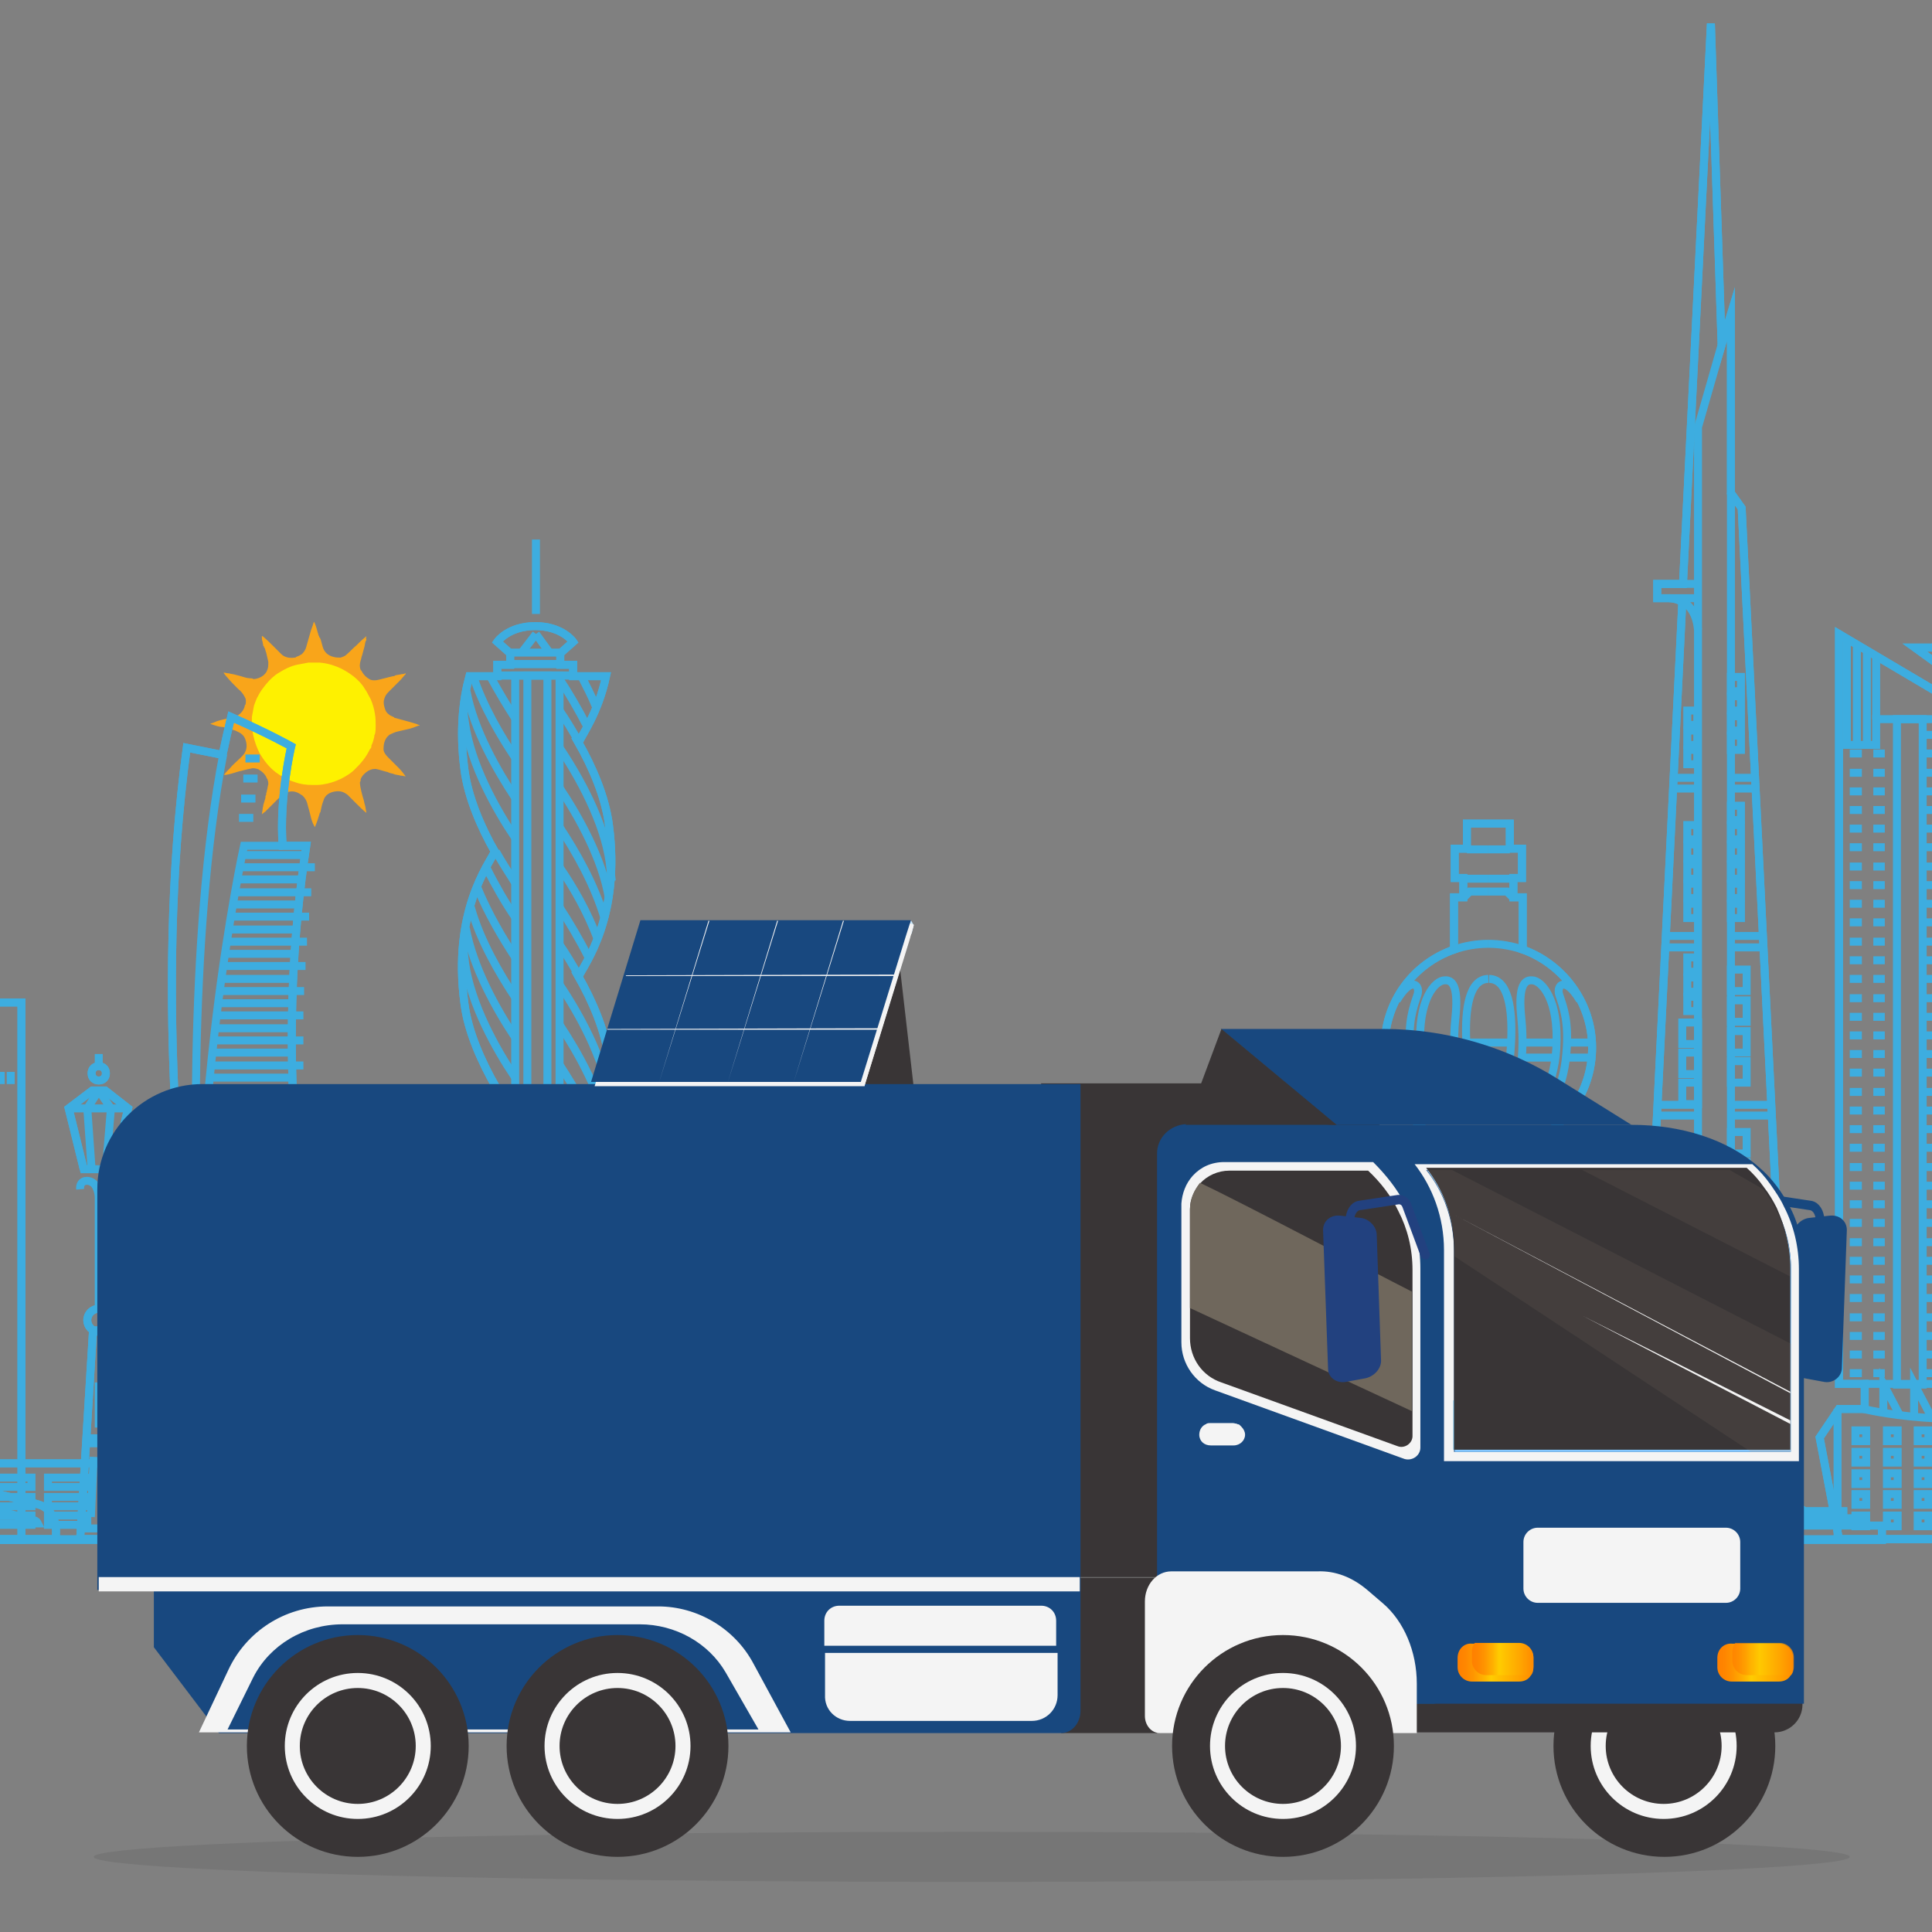 <?xml version="1.0" encoding="utf-8"?>
<!-- Generator: Adobe Illustrator 24.0.1, SVG Export Plug-In . SVG Version: 6.00 Build 0)  -->
<svg version="1.1" id="Layer_1" xmlns="http://www.w3.org/2000/svg" xmlns:xlink="http://www.w3.org/1999/xlink" x="0px" y="0px"
	 viewBox="0 0 270 270" style="enable-background:new 0 0 270 270;" xml:space="preserve">
<rect x="0" y="0" width="270" height="270" fill="#808080" stroke="none"/>
<style type="text/css">
	.st0{fill:#F9A51A;}
	.st1{fill:#FEF100;}
	.st2{fill:none;stroke:#3DADE0;stroke-width:1.113;stroke-miterlimit:10;}
	.st3{fill:#393536;}
	.st4{opacity:0.15;fill:#404041;enable-background:new    ;}
	.st5{fill:#F4F4F4;}
	.st6{fill:#18487F;}
	.st7{fill:#E3F1F4;}
	.st8{fill:url(#SVGID_1_);}
	.st9{fill:url(#SVGID_2_);}
	.st10{fill:url(#SVGID_3_);}
	.st11{opacity:0.73;fill:url(#SVGID_4_);enable-background:new    ;}
	.st12{fill:#85C8FF;}
	.st13{opacity:0.2;fill:#FFFFFF;enable-background:new    ;}
	.st14{fill:#FFFFFF;}
	.st15{fill:#6F675C;}
	.st16{fill:#22417F;}
	.st17{fill:#66B3DD;}
	.st18{opacity:0.2;fill:#6F675C;enable-background:new    ;}
	.st19{fill:#CAE7FC;}
</style>
<g>
	<path class="st0" d="M29.5,101.2c-0.1,0-0.1-0.1,0-0.1c0.4-0.1,0.7-0.3,1.1-0.4c0.7-0.2,1.4-0.3,2-0.5c0.4-0.1,0.7-0.2,1-0.5
		c0.3-0.3,0.5-0.6,0.6-1c0-0.1,0-0.2,0.1-0.2c0.1-0.4,0.1-0.8-0.1-1.1c-0.2-0.4-0.5-0.8-0.9-1.1c-0.6-0.6-1.1-1.1-1.6-1.7
		c-0.2-0.2-0.3-0.4-0.4-0.5c0,0-0.1-0.1,0-0.1c0.2,0,0.4,0.1,0.7,0.1c0.3,0.1,0.6,0.1,0.9,0.2c0.4,0.1,0.8,0.2,1.1,0.3
		c0.3,0.1,0.7,0.2,1.1,0.2c0.1,0,0.2,0,0.3,0.1c0.5,0,1-0.2,1.4-0.5c0,0,0.1-0.1,0.1-0.1c0,0,0.1-0.1,0.1-0.1
		c0.2-0.2,0.3-0.4,0.4-0.7c0.1-0.3,0.1-0.6,0.1-1c-0.1-0.4-0.2-0.9-0.3-1.3c-0.1-0.2-0.1-0.4-0.2-0.6c0-0.1,0-0.1-0.1-0.1
		c0,0,0-0.1,0-0.1c0-0.1,0-0.1-0.1-0.1c0-0.2-0.1-0.4-0.1-0.6c-0.1-0.2-0.1-0.5-0.1-0.7c0,0,0-0.1,0-0.1c0,0,0.1,0,0.1,0
		c0.6,0.5,1.1,1,1.6,1.5c0.3,0.3,0.7,0.7,1,1c0.5,0.5,1.2,0.6,1.9,0.5c0.1,0,0.1,0,0.2-0.1c0.3-0.1,0.5-0.2,0.8-0.4
		c0.3-0.3,0.5-0.6,0.6-1c0.2-0.7,0.4-1.4,0.6-2.1c0.1-0.4,0.3-0.8,0.4-1.2c0,0,0-0.1,0.1-0.2c0.3,0.6,0.4,1.2,0.6,1.8
		c0,0.1,0,0.1,0.1,0.2c0,0.1,0,0.2,0.1,0.2c0.1,0.1,0,0.2,0.1,0.2c0.1,0.4,0.2,0.7,0.3,1.1c0.2,0.7,0.7,1.2,1.5,1.4
		c0.3,0.1,0.7,0.1,1,0.1c0.3-0.1,0.6-0.2,0.8-0.4c0.5-0.4,0.9-0.9,1.4-1.3c0.4-0.4,0.8-0.8,1.3-1.2c0,0,0.1-0.1,0.1-0.1
		c0,0.2-0.1,0.3,0,0.5c0,0.1,0,0.1-0.1,0.2c-0.1,0.3-0.1,0.6-0.2,0.9c-0.1,0.4-0.2,0.7-0.3,1.1c-0.1,0.2-0.1,0.5-0.2,0.7
		c-0.1,0.4-0.2,0.8,0,1.3c0,0,0,0.1,0.1,0.1c0.3,0.6,0.7,1,1.3,1.3c0.3,0.1,0.7,0.1,1.1,0c0.4-0.1,0.8-0.2,1.2-0.3
		c0.3-0.1,0.5-0.1,0.8-0.2c0,0,0.1,0,0.1,0c0.1,0,0.1,0,0.2-0.1c0.3-0.1,0.6-0.1,1-0.2c0.1,0,0.3,0,0.4-0.1c0,0,0.1,0,0.1,0
		c0,0,0,0.1,0,0.1c-0.3,0.3-0.5,0.6-0.8,0.9c-0.5,0.5-1.1,1.1-1.6,1.6c-0.3,0.3-0.5,0.6-0.6,1c-0.1,0.3-0.1,0.6,0,1
		c0.1,0.4,0.2,0.8,0.6,1.1c0.2,0.2,0.5,0.3,0.7,0.4c0,0,0.1,0,0.1,0.1c0.4,0.1,0.7,0.2,1.1,0.3c0.4,0.1,0.7,0.2,1.1,0.3
		c0.3,0.1,0.7,0.2,1,0.3c0.1,0.1,0.2,0.1,0.3,0.1l0,0c0.1,0.1,0,0.1-0.1,0.1c-0.5,0.2-1,0.4-1.5,0.5c-0.4,0.1-0.9,0.2-1.3,0.3
		c-0.5,0.1-0.9,0.3-1.3,0.5c-0.1,0.1-0.2,0.2-0.3,0.3c-0.4,0.5-0.5,1.1-0.5,1.7c0,0.4,0.3,0.8,0.6,1.1c0.3,0.3,0.6,0.6,0.9,0.9
		c0.1,0.1,0.2,0.2,0.3,0.3c0,0,0,0,0,0c0.1,0.1,0.2,0.2,0.3,0.3c0.4,0.4,0.7,0.8,1,1.2c-0.2,0-0.4-0.1-0.7-0.1
		c-0.3-0.1-0.6-0.1-0.9-0.2c-0.2-0.1-0.4-0.1-0.7-0.2c-0.1-0.1-0.1,0-0.2-0.1c-0.5-0.1-1-0.3-1.5-0.4c-0.4-0.1-0.8,0-1.2,0.2
		c-0.5,0.3-0.9,0.7-1.1,1.2c0,0,0,0.1,0,0.1c0,0.1,0,0.2-0.1,0.3c0,0.4,0.1,0.9,0.2,1.3c0.1,0.4,0.2,0.8,0.3,1.1
		c0.1,0.3,0.1,0.5,0.2,0.8c0.1,0.3,0.1,0.6,0.2,1c0,0,0,0.1,0,0.1c-0.5-0.4-0.9-0.8-1.3-1.2c-0.2-0.2-0.4-0.4-0.6-0.6
		c-0.2-0.2-0.5-0.5-0.7-0.7c-0.5-0.4-1-0.6-1.7-0.5c-0.8,0.1-1.5,0.5-1.7,1.3c-0.2,0.5-0.3,1-0.4,1.5c0,0.1,0,0.1-0.1,0.2
		c-0.2,0.7-0.4,1.3-0.7,2c-0.1-0.2-0.2-0.4-0.3-0.6c-0.2-0.5-0.3-1-0.4-1.4c-0.1-0.4-0.2-0.7-0.3-1.1c-0.1-0.5-0.3-0.9-0.7-1.3
		c-0.3-0.2-0.6-0.4-0.9-0.5c-0.6-0.2-1.2-0.1-1.8,0.3c-0.2,0.2-0.4,0.4-0.7,0.6c-0.6,0.6-1.2,1.2-1.8,1.8c-0.1,0.1-0.3,0.2-0.5,0.4
		c0-0.2,0.1-0.5,0.1-0.7c0-0.2,0.1-0.4,0.1-0.6c0.1-0.3,0.2-0.7,0.3-1c0,0,0-0.1,0-0.2c0,0,0-0.1,0.1-0.2l0,0c0-0.1,0-0.1,0-0.2
		c0-0.1,0.1-0.2,0.1-0.4c0.1-0.3,0.1-0.6,0.2-0.9c0-0.2,0-0.4-0.1-0.6c0-0.1,0-0.1-0.1-0.2c-0.2-0.6-0.7-1-1.2-1.3
		c-0.3-0.1-0.7-0.2-1-0.1c-0.6,0.1-1.2,0.3-1.7,0.4c-0.3,0.1-0.7,0.2-1,0.3c-0.4,0.1-0.7,0.2-1.1,0.2c0.2-0.3,0.4-0.5,0.6-0.7
		c0.1-0.1,0.1-0.1,0.2-0.2c0.4-0.5,0.9-0.9,1.3-1.3c0.3-0.3,0.7-0.6,0.9-1.1c0.2-0.4,0.2-0.9,0.1-1.3c-0.1-0.4-0.2-0.7-0.5-1
		c-0.3-0.3-0.6-0.4-1-0.6c-0.6-0.2-1.2-0.3-1.7-0.5C30.6,101.6,30.1,101.4,29.5,101.2z"/>
	<path class="st1" d="M51.7,104.7c-0.3,0.6-0.6,1.1-1,1.6c-0.4,0.5-0.8,0.9-1.2,1.3c-0.4,0.4-0.9,0.7-1.4,1
		c-0.7,0.4-1.5,0.7-2.3,0.9c-0.5,0.1-1,0.2-1.5,0.2c-0.2,0-0.4,0-0.6,0c-0.9,0-1.7-0.1-2.5-0.4c-1-0.3-1.9-0.8-2.7-1.4
		c-0.9-0.7-1.6-1.6-2.2-2.6c-0.4-0.8-0.7-1.6-0.9-2.5c-0.1-0.4-0.1-0.9-0.2-1.3c0-0.4,0-0.9,0-1.3c0.1-0.5,0.2-1.1,0.3-1.6
		c0.2-0.5,0.3-0.9,0.6-1.4c0.3-0.6,0.7-1.1,1.1-1.6c0.5-0.6,1.1-1.2,1.8-1.6c0.8-0.5,1.6-0.9,2.5-1.1c0.5-0.1,1.1-0.2,1.6-0.3
		c0.5,0,1.1,0,1.6,0c1.1,0.1,2.1,0.4,3.1,0.9c0.6,0.3,1.2,0.7,1.7,1.1c0.6,0.5,1.1,1,1.5,1.7c0.3,0.4,0.5,0.9,0.8,1.4
		c0.3,0.7,0.5,1.4,0.6,2.1c0.1,0.5,0.1,1.1,0.1,1.6c0,0.4,0,0.8-0.1,1.2c-0.1,0.1-0.1,0.3-0.1,0.4c-0.1,0.4-0.2,0.8-0.4,1.2
		c0,0,0,0,0,0.1C51.9,104.5,51.8,104.6,51.7,104.7z"/>
</g>
<g>
	<line class="st2" x1="-134.9" y1="215.1" x2="413.4" y2="215.1"/>
	<g>
		<rect x="-24.6" y="140.1" class="st2" width="27.6" height="75.1"/>
		<rect x="-24.6" y="140.1" class="st2" width="27.6" height="75.1"/>
		<line class="st2" x1="0.1" y1="149.8" x2="0.1" y2="151.5"/>
		<line class="st2" x1="1.5" y1="149.8" x2="1.5" y2="151.5"/>
	</g>
	<g>
		<path class="st2" d="M5.8,210.4C4,209.6-39,199.6-55.6,195.7l0,0c2.3-0.9,3.7-1.5,3.7-1.5l7.3-2.4l-2.7-1.2c0,0-1.7,1-3.5,1
			c-1.8,0.1-4.8-0.2-6.2,1.7c-1.5-1.8-4.4-1.6-6.2-1.7c-1.8-0.1-3.5-1-3.5-1l-2.7,1.2l7.3,2.4c0,0,1.4,0.6,3.7,1.5
			c-16.6,3.9-59.6,13.9-61.4,14.7c-2.6,1.2-2,4.7-2,4.7h28.1c0,0-0.4-3.2,1.8-4.4c1.1-0.6,24.3-9.7,34.8-14
			c10.5,4.3,33.7,13.4,34.8,14c2.2,1.1,1.8,4.4,1.8,4.4H7.7C7.8,215.1,8.4,211.6,5.8,210.4z"/>
		<path class="st2" d="M-18.3,212.9c-0.3-1.6-1.1-3.2-2.9-4.1c-0.6-0.3-7.1-3-14.8-6.2c20.1,4.7,39.1,9.3,40.9,9.9
			c0.2,0.1,0.3,0.2,0.4,0.4L-18.3,212.9L-18.3,212.9z"/>
		<path class="st2" d="M5.8,210.4C4,209.6-39,199.6-55.6,195.7l0,0c2.3-0.9,3.7-1.5,3.7-1.5l7.3-2.4l-2.7-1.2c0,0-1.7,1-3.5,1
			c-1.8,0.1-4.8-0.2-6.2,1.7c-1.5-1.8-4.4-1.6-6.2-1.7c-1.8-0.1-3.5-1-3.5-1l-2.7,1.2l7.3,2.4c0,0,1.4,0.6,3.7,1.5
			c-16.6,3.9-59.6,13.9-61.4,14.7c-2.6,1.2-2,4.7-2,4.7h28.1c0,0-0.4-3.2,1.8-4.4c1.1-0.6,24.3-9.7,34.8-14
			c10.5,4.3,33.7,13.4,34.8,14c2.2,1.1,1.8,4.4,1.8,4.4H7.7C7.8,215.1,8.4,211.6,5.8,210.4z"/>
	</g>
	<g>
		<path class="st2" d="M288.2,196.9v-3.5h1.4L276,124.8l0,0V93.1l3.6-2.6h-6h-6l3.6,2.6V97L257,88.6v104.8h3.6v3.5H257l-2.7,4
			l2.7,14.2h58.3l3.6-18.2C318.8,196.9,290.3,196.9,288.2,196.9z"/>
		<rect x="265.1" y="100.5" class="st2" width="3.6" height="93"/>
		<polyline class="st2" points="276,124.8 271.1,100.5 262.2,100.5 262.2,104.1 256.8,104.1 		"/>
		<line class="st2" x1="260.4" y1="193.4" x2="288.2" y2="193.4"/>
		<line class="st2" x1="262.2" y1="100.5" x2="262.2" y2="91.8"/>
		<line class="st2" x1="260.9" y1="104" x2="260.9" y2="91"/>
		<line class="st2" x1="259.5" y1="104" x2="259.5" y2="90.2"/>
		<line class="st2" x1="258.1" y1="104" x2="258.1" y2="89.5"/>
		<path class="st2" d="M260.4,196.9c0,0,12.8,3.2,27.8,0"/>
		<line class="st2" x1="256.8" y1="196.9" x2="256.8" y2="215.1"/>
		<rect x="259.3" y="199.9" class="st2" width="1.5" height="1.5"/>
		<rect x="259.3" y="202.9" class="st2" width="1.5" height="1.5"/>
		<rect x="259.3" y="205.9" class="st2" width="1.5" height="1.5"/>
		<rect x="259.3" y="208.8" class="st2" width="1.5" height="1.5"/>
		<rect x="259.3" y="211.8" class="st2" width="1.5" height="1.5"/>
		<rect x="263.7" y="199.9" class="st2" width="1.5" height="1.5"/>
		<rect x="263.7" y="202.9" class="st2" width="1.5" height="1.5"/>
		<rect x="263.7" y="205.9" class="st2" width="1.5" height="1.5"/>
		<rect x="263.7" y="208.8" class="st2" width="1.5" height="1.5"/>
		<rect x="263.7" y="211.8" class="st2" width="1.5" height="1.5"/>
		<rect x="268" y="199.9" class="st2" width="1.5" height="1.5"/>
		<rect x="268" y="202.9" class="st2" width="1.5" height="1.5"/>
		<rect x="268" y="205.9" class="st2" width="1.5" height="1.5"/>
		<rect x="268" y="208.8" class="st2" width="1.5" height="1.5"/>
		<rect x="268" y="211.8" class="st2" width="1.5" height="1.5"/>
		<polyline class="st2" points="263.2,197.5 263.2,193.4 265.5,197.8 		"/>
		<polyline class="st2" points="267.5,198 267.5,193.4 270,198.2 		"/>
		<line class="st2" x1="258.5" y1="191.9" x2="260.2" y2="191.9"/>
		<line class="st2" x1="261.8" y1="191.9" x2="263.4" y2="191.9"/>
		<line class="st2" x1="258.5" y1="189.3" x2="260.2" y2="189.3"/>
		<line class="st2" x1="261.8" y1="189.3" x2="263.4" y2="189.3"/>
		<line class="st2" x1="258.5" y1="186.7" x2="260.2" y2="186.7"/>
		<line class="st2" x1="261.8" y1="186.7" x2="263.4" y2="186.7"/>
		<line class="st2" x1="258.5" y1="184.1" x2="260.2" y2="184.1"/>
		<line class="st2" x1="261.8" y1="184.1" x2="263.4" y2="184.1"/>
		<line class="st2" x1="258.5" y1="181.4" x2="260.2" y2="181.4"/>
		<line class="st2" x1="261.8" y1="181.4" x2="263.4" y2="181.4"/>
		<line class="st2" x1="258.5" y1="178.8" x2="260.2" y2="178.8"/>
		<line class="st2" x1="261.8" y1="178.8" x2="263.4" y2="178.8"/>
		<line class="st2" x1="258.5" y1="176.2" x2="260.2" y2="176.2"/>
		<line class="st2" x1="261.8" y1="176.2" x2="263.4" y2="176.2"/>
		<line class="st2" x1="258.5" y1="173.6" x2="260.2" y2="173.6"/>
		<line class="st2" x1="261.8" y1="173.6" x2="263.4" y2="173.6"/>
		<line class="st2" x1="258.5" y1="170.9" x2="260.2" y2="170.9"/>
		<line class="st2" x1="261.8" y1="170.9" x2="263.4" y2="170.9"/>
		<line class="st2" x1="258.5" y1="168.3" x2="260.2" y2="168.3"/>
		<line class="st2" x1="261.8" y1="168.3" x2="263.4" y2="168.3"/>
		<line class="st2" x1="258.5" y1="165.7" x2="260.2" y2="165.7"/>
		<line class="st2" x1="261.8" y1="165.7" x2="263.4" y2="165.7"/>
		<line class="st2" x1="258.5" y1="163.1" x2="260.2" y2="163.1"/>
		<line class="st2" x1="261.8" y1="163.1" x2="263.4" y2="163.1"/>
		<line class="st2" x1="258.5" y1="160.4" x2="260.2" y2="160.4"/>
		<line class="st2" x1="261.8" y1="160.4" x2="263.4" y2="160.4"/>
		<line class="st2" x1="258.5" y1="157.8" x2="260.2" y2="157.8"/>
		<line class="st2" x1="261.8" y1="157.8" x2="263.4" y2="157.8"/>
		<line class="st2" x1="258.5" y1="155.2" x2="260.2" y2="155.2"/>
		<line class="st2" x1="261.8" y1="155.2" x2="263.4" y2="155.2"/>
		<line class="st2" x1="258.5" y1="152.6" x2="260.2" y2="152.6"/>
		<line class="st2" x1="261.8" y1="152.6" x2="263.4" y2="152.6"/>
		<line class="st2" x1="258.5" y1="149.9" x2="260.2" y2="149.9"/>
		<line class="st2" x1="261.8" y1="149.9" x2="263.4" y2="149.9"/>
		<line class="st2" x1="258.5" y1="147.3" x2="260.2" y2="147.3"/>
		<line class="st2" x1="261.8" y1="147.3" x2="263.4" y2="147.3"/>
		<line class="st2" x1="258.5" y1="144.7" x2="260.2" y2="144.7"/>
		<line class="st2" x1="261.8" y1="144.7" x2="263.4" y2="144.7"/>
		<line class="st2" x1="258.5" y1="142.1" x2="260.2" y2="142.1"/>
		<line class="st2" x1="261.8" y1="142.1" x2="263.4" y2="142.1"/>
		<line class="st2" x1="258.5" y1="139.5" x2="260.2" y2="139.5"/>
		<line class="st2" x1="261.8" y1="139.5" x2="263.4" y2="139.5"/>
		<line class="st2" x1="258.5" y1="136.8" x2="260.2" y2="136.8"/>
		<line class="st2" x1="261.8" y1="136.8" x2="263.4" y2="136.8"/>
		<line class="st2" x1="258.5" y1="134.2" x2="260.2" y2="134.2"/>
		<line class="st2" x1="261.8" y1="134.2" x2="263.4" y2="134.2"/>
		<line class="st2" x1="258.5" y1="131.6" x2="260.2" y2="131.6"/>
		<line class="st2" x1="261.8" y1="131.6" x2="263.4" y2="131.6"/>
		<line class="st2" x1="258.5" y1="128.9" x2="260.2" y2="128.9"/>
		<line class="st2" x1="261.8" y1="128.9" x2="263.4" y2="128.9"/>
		<line class="st2" x1="258.5" y1="126.3" x2="260.2" y2="126.3"/>
		<line class="st2" x1="261.8" y1="126.3" x2="263.4" y2="126.3"/>
		<line class="st2" x1="258.5" y1="123.7" x2="260.2" y2="123.7"/>
		<line class="st2" x1="261.8" y1="123.7" x2="263.4" y2="123.7"/>
		<line class="st2" x1="258.5" y1="121.1" x2="260.2" y2="121.1"/>
		<line class="st2" x1="261.8" y1="121.1" x2="263.4" y2="121.1"/>
		<line class="st2" x1="258.5" y1="118.4" x2="260.2" y2="118.4"/>
		<line class="st2" x1="261.8" y1="118.4" x2="263.4" y2="118.4"/>
		<line class="st2" x1="258.5" y1="115.8" x2="260.2" y2="115.8"/>
		<line class="st2" x1="261.8" y1="115.8" x2="263.4" y2="115.8"/>
		<line class="st2" x1="258.5" y1="113.2" x2="260.2" y2="113.2"/>
		<line class="st2" x1="261.8" y1="113.2" x2="263.4" y2="113.2"/>
		<line class="st2" x1="258.5" y1="110.6" x2="260.2" y2="110.6"/>
		<line class="st2" x1="261.8" y1="110.6" x2="263.4" y2="110.6"/>
		<line class="st2" x1="258.5" y1="108" x2="260.2" y2="108"/>
		<line class="st2" x1="261.8" y1="108" x2="263.4" y2="108"/>
		<line class="st2" x1="258.5" y1="105.3" x2="260.2" y2="105.3"/>
		<line class="st2" x1="261.8" y1="105.3" x2="263.4" y2="105.3"/>
		<line class="st2" x1="268.7" y1="191.9" x2="289.3" y2="191.9"/>
		<line class="st2" x1="268.7" y1="189.3" x2="288.8" y2="189.3"/>
		<line class="st2" x1="268.7" y1="186.7" x2="288.3" y2="186.7"/>
		<line class="st2" x1="268.7" y1="184.1" x2="287.7" y2="184.1"/>
		<line class="st2" x1="268.7" y1="181.4" x2="287.2" y2="181.4"/>
		<line class="st2" x1="268.7" y1="178.8" x2="286.7" y2="178.8"/>
		<line class="st2" x1="268.7" y1="176.2" x2="286.2" y2="176.2"/>
		<line class="st2" x1="268.7" y1="173.6" x2="285.7" y2="173.6"/>
		<line class="st2" x1="268.7" y1="170.9" x2="285.1" y2="170.9"/>
		<line class="st2" x1="268.7" y1="168.3" x2="284.6" y2="168.3"/>
		<line class="st2" x1="268.7" y1="165.7" x2="284.1" y2="165.7"/>
		<line class="st2" x1="268.7" y1="163.1" x2="283.6" y2="163.1"/>
		<line class="st2" x1="268.7" y1="160.4" x2="283.1" y2="160.4"/>
		<line class="st2" x1="268.7" y1="157.8" x2="282.5" y2="157.8"/>
		<line class="st2" x1="268.7" y1="155.2" x2="282" y2="155.2"/>
		<line class="st2" x1="268.7" y1="152.6" x2="281.5" y2="152.6"/>
		<line class="st2" x1="268.7" y1="149.9" x2="281" y2="149.9"/>
		<line class="st2" x1="268.7" y1="147.3" x2="280.4" y2="147.3"/>
		<line class="st2" x1="268.7" y1="144.7" x2="279.9" y2="144.7"/>
		<line class="st2" x1="268.7" y1="142.1" x2="279.4" y2="142.1"/>
		<line class="st2" x1="268.7" y1="139.5" x2="278.9" y2="139.5"/>
		<line class="st2" x1="268.7" y1="136.8" x2="278.3" y2="136.8"/>
		<line class="st2" x1="268.7" y1="134.2" x2="277.8" y2="134.2"/>
		<line class="st2" x1="268.7" y1="131.6" x2="277.3" y2="131.6"/>
		<line class="st2" x1="268.7" y1="128.9" x2="276.8" y2="128.9"/>
		<line class="st2" x1="268.7" y1="126.3" x2="276.2" y2="126.3"/>
		<line class="st2" x1="268.7" y1="123.7" x2="275.7" y2="123.7"/>
		<line class="st2" x1="268.7" y1="121.1" x2="275.2" y2="121.1"/>
		<line class="st2" x1="268.7" y1="118.4" x2="274.7" y2="118.4"/>
		<line class="st2" x1="268.7" y1="115.8" x2="274.1" y2="115.8"/>
		<line class="st2" x1="268.7" y1="113.2" x2="273.6" y2="113.2"/>
		<line class="st2" x1="268.7" y1="110.6" x2="273.1" y2="110.6"/>
		<line class="st2" x1="268.7" y1="108" x2="272.6" y2="108"/>
		<line class="st2" x1="268.7" y1="105.3" x2="272.1" y2="105.3"/>
		<line class="st2" x1="268.7" y1="102.7" x2="271.5" y2="102.7"/>
		<path class="st2" d="M288.2,196.9v-3.5h1.4L276,124.8l0,0V93.1l3.6-2.6h-6h-6l3.6,2.6V97L257,88.6v104.8h3.6v3.5H257l-2.7,4
			l2.7,14.2h58.3l3.6-18.2C318.8,196.9,290.3,196.9,288.2,196.9z"/>
	</g>
	<g>
		<path class="st2" d="M217.7,203.7c-4.4-4.2-4.5-5.2-4.5-10.7c0-4.7,0-26.5,0-33.1l0,0c5.5-2.1,9.3-7.3,9.3-13.5
			c0-6.3-4.1-11.7-9.7-13.7l0,0v-7.3h-1.3v-2.7h1.2v-4.1H211v-3.5h-3h-3v3.5h-1.7v4.1h1.2v2.7h-1.3v7.3l0,0c-5.7,2-9.7,7.3-9.7,13.7
			c0,6.2,3.9,11.5,9.3,13.5l0,0c0,6.6,0,28.5,0,33.1c0,5.5-0.1,6.4-4.5,10.7c-4.4,4.2-13.3,11.4-13.3,11.4h23h23
			C231,215.1,222.1,208,217.7,203.7z"/>
		<path class="st2" d="M208,131.9c-1.7,0-3.3,0.3-4.8,0.8"/>
		<line class="st2" x1="196.9" y1="145.7" x2="193.5" y2="145.7"/>
		<line class="st2" x1="203.2" y1="145.7" x2="198.5" y2="145.7"/>
		<line class="st2" x1="208" y1="145.7" x2="204.9" y2="145.7"/>
		<line class="st2" x1="197.1" y1="147.8" x2="193.6" y2="147.8"/>
		<line class="st2" x1="203.3" y1="147.8" x2="198.6" y2="147.8"/>
		<line class="st2" x1="208" y1="147.8" x2="205" y2="147.8"/>
		<line class="st2" x1="208" y1="155.4" x2="196.7" y2="155.4"/>
		<path class="st2" d="M206.4,155.4c-0.7-1.9-3.8-18.5,1.6-18.6"/>
		<path class="st2" d="M205,155.4c-0.7-1.6-2.3-6.7-1.6-13.2c0.4-3.9-0.2-5.3-1.5-5.2c-1.3,0-3.8,2.6-3.4,9.5
			c0.3,5.6,3.1,8.9,3.1,8.9"/>
		<path class="st2" d="M199.9,155.4c0,0-2.4-2.8-2.8-8.2c-0.4-4.4,0.4-6.4,1-8.2c0.4-1.3-0.8-2.7-2.9,0.8"/>
		<polyline class="st2" points="204.5,125.5 205.4,124.6 208,124.6 		"/>
		<line class="st2" x1="205" y1="118.7" x2="208" y2="118.7"/>
		<line class="st2" x1="208" y1="122.8" x2="204.5" y2="122.8"/>
		<path class="st2" d="M208,158h-5.1c0,0,0,0.7,0,1.9"/>
		<path class="st2" d="M208,131.9c1.7,0,3.3,0.3,4.8,0.8"/>
		<line class="st2" x1="219.1" y1="145.7" x2="222.5" y2="145.7"/>
		<line class="st2" x1="212.8" y1="145.7" x2="217.5" y2="145.7"/>
		<line class="st2" x1="208" y1="145.7" x2="211.1" y2="145.7"/>
		<line class="st2" x1="218.9" y1="147.8" x2="222.4" y2="147.8"/>
		<line class="st2" x1="212.7" y1="147.8" x2="217.4" y2="147.8"/>
		<line class="st2" x1="208" y1="147.8" x2="211" y2="147.8"/>
		<line class="st2" x1="208" y1="155.4" x2="219.4" y2="155.4"/>
		<path class="st2" d="M209.7,155.4c0.7-1.9,3.8-18.5-1.6-18.6"/>
		<path class="st2" d="M211,155.4c0.7-1.6,2.3-6.7,1.6-13.2c-0.4-3.9,0.2-5.3,1.5-5.2c1.3,0,3.8,2.6,3.4,9.5
			c-0.3,5.6-3.1,8.9-3.1,8.9"/>
		<path class="st2" d="M216.1,155.4c0,0,2.4-2.8,2.8-8.2c0.4-4.4-0.4-6.4-1-8.2c-0.4-1.3,0.8-2.7,2.9,0.8"/>
		<polyline class="st2" points="211.5,125.5 210.6,124.6 208,124.6 		"/>
		<line class="st2" x1="211" y1="118.7" x2="208" y2="118.7"/>
		<line class="st2" x1="208" y1="122.8" x2="211.5" y2="122.8"/>
		<path class="st2" d="M217.7,203.7c-4.4-4.2-4.5-5.2-4.5-10.7c0-4.7,0-26.5,0-33.1l0,0c5.5-2.1,9.3-7.3,9.3-13.5
			c0-6.3-4.1-11.7-9.7-13.7l0,0v-7.3h-1.3v-2.7h1.2v-4.1H211v-3.5h-3h-3v3.5h-1.7v4.1h1.2v2.7h-1.3v7.3l0,0c-5.7,2-9.7,7.3-9.7,13.7
			c0,6.2,3.9,11.5,9.3,13.5l0,0c0,6.6,0,28.5,0,33.1c0,5.5-0.1,6.4-4.5,10.7c-4.4,4.2-13.3,11.4-13.3,11.4h23h23
			C231,215.1,222.1,208,217.7,203.7z"/>
		<path class="st2" d="M208,158h5.1c0,0,0,0.7,0,1.9"/>
	</g>
	<g>
		<polygon class="st2" points="14.7,185.9 13,185.9 11.2,215.1 13.8,215.1 16.5,215.1 		"/>
		<path class="st2" d="M14.8,150c0,0.6-0.4,1-1,1s-1-0.4-1-1s0.4-1,1-1C14.4,149,14.8,149.4,14.8,150z"/>
		<circle class="st2" cx="13.8" cy="184.5" r="1.6"/>
		<g>
			<polyline class="st2" points="15.9,163.4 17.9,154.9 14.7,152.4 13.8,152.4 12.9,152.4 9.6,154.9 11.7,163.4 			"/>
		</g>
		<path class="st2" d="M11.2,166.2c-0.1-1.2,0.9-1.3,1.4-1.1c1.2,0.4,1.2,2.3,1.2,2.3v15.4"/>
		<polyline class="st2" points="13.8,152.4 12.9,152.4 9.6,154.9 11.7,163.4 13.8,163.4 		"/>
		<polyline class="st2" points="13.8,152.4 14.7,152.4 17.9,154.9 15.9,163.4 13.8,163.4 		"/>
		<path class="st2" d="M16.5,166.2c0.1-1.2-0.9-1.3-1.4-1.1c-1.2,0.4-1.2,2.3-1.2,2.3v15.4"/>
		<path class="st2" d="M14.8,150c0,0.6-0.4,1-1,1s-1-0.4-1-1s0.4-1,1-1C14.4,149,14.8,149.4,14.8,150z"/>
		<line class="st2" x1="13.8" y1="149" x2="13.8" y2="147.3"/>
		<circle class="st2" cx="13.8" cy="184.5" r="1.6"/>
		<polyline class="st2" points="13,185.9 11.2,215.1 13.8,215.1 		"/>
		<polyline class="st2" points="14.7,185.9 16.5,215.1 13.8,215.1 		"/>
		<line class="st2" x1="9.6" y1="154.9" x2="17.9" y2="154.9"/>
		<polyline class="st2" points="12.8,163.4 12.2,154.9 13.8,152.4 		"/>
		<polyline class="st2" points="14.8,163.4 15.5,154.9 13.8,152.4 		"/>
		<line class="st2" x1="15.6" y1="201" x2="12" y2="201"/>
		<line class="st2" x1="12" y1="201.7" x2="15.6" y2="201.7"/>
		<line class="st2" x1="13.8" y1="199.5" x2="13.8" y2="193.2"/>
		<line class="st2" x1="11.2" y1="213.6" x2="16.4" y2="213.6"/>
		<line class="st2" x1="13.1" y1="203.6" x2="12.7" y2="212"/>
		<line class="st2" x1="14.5" y1="203.6" x2="14.9" y2="212"/>
	</g>
	<g>
		<path class="st2" d="M90.7,210.8v-1.7H89v-1.3c-0.3-8.1-4.1-12.6-4.1-12.6l0,0c1.1-3.4,1-8.2,0.2-14.5c-0.5-3.9-2.3-8.1-4.3-11.6
			h0.1c0.8-1.7,5.9-8.3,4.2-21.1c-0.5-3.9-2.3-8.1-4.3-11.6h0.1c0.8-1.7,5.9-8.3,4.2-21.1c-0.5-3.9-2.3-8.1-4.3-11.6h0.1
			c0.5-1.1,2.7-4.1,3.8-9.2h-0.1h-4.5l0,0v-1.6h-1.8l0,0v-1.6l1.8-1.6c0,0-1.5-2.2-5.3-2.2s-5.3,2.2-5.3,2.2l1.8,1.6v1.6l0,0h-1.8
			v1.6l0,0h-3.9l0,0c-0.9,3.3-1.4,7.6-0.7,13c0.5,3.9,2.3,8.1,4.3,11.6h-0.1c-0.8,1.7-5.9,8.3-4.2,21.1c0.5,4,2.4,8.2,4.4,11.7
			l-0.2,0.1c-0.8,1.7-5.9,8.3-4.2,21.1c0.5,4,2.4,8.2,4.4,11.8l-0.2,0.1c-0.6,1.2-3,4.4-4.1,10.2l0,0c0,0-3.8,4.5-4.1,12.6v1.3h-1.7
			v1.7l-1.8,2.2v2.2H75h17.4V213L90.7,210.8z"/>
		<path class="st2" d="M72,156.1c-0.8-1.2-1.7-2.7-2.6-4.2"/>
		<g>
			<path class="st2" d="M72,150.6c-2.7-4-6.2-10.3-7-16c-0.1-0.8-0.2-1.5-0.2-2.2"/>
			<path class="st2" d="M72,145c-2.6-3.9-5.9-9.8-6.9-15.3"/>
			<path class="st2" d="M72,139.4c-2.1-3.2-4.9-7.9-6.2-12.6"/>
			<path class="st2" d="M72,133.8c-1.7-2.6-3.8-6.1-5.3-9.8"/>
			<path class="st2" d="M72,128.2c-1.3-1.9-2.7-4.3-4-6.9"/>
		</g>
		<g>
			<path class="st2" d="M72,183.6c-2.7-4-6.2-10.3-7-16c-0.1-0.8-0.2-1.5-0.2-2.2"/>
			<path class="st2" d="M72,178c-2.6-3.9-5.9-9.8-6.9-15.3"/>
			<path class="st2" d="M72,172.4c-2.2-3.2-4.9-7.9-6.2-12.6"/>
			<path class="st2" d="M72,166.8c-1.7-2.6-3.8-6.1-5.3-9.8"/>
			<path class="st2" d="M72,161.2c-1.3-1.9-2.7-4.3-4-7"/>
		</g>
		<g>
			<path class="st2" d="M67,195.2c-0.4-1-0.8-1.9-1.1-2.9"/>
			<path class="st2" d="M69.8,195.2c-1-1.8-2-3.7-2.8-5.7"/>
			<path class="st2" d="M72,193.2c-1.2-1.8-2.6-4-3.8-6.5"/>
		</g>
		<g>
			<path class="st2" d="M72,117.1c-2.7-4-6.2-10.3-7-16c-0.1-0.6-0.2-1.2-0.2-1.8"/>
			<path class="st2" d="M72,111.5c-2.5-3.8-5.8-9.5-6.8-14.9"/>
			<path class="st2" d="M72,105.9c-2-3-4.5-7.2-5.9-11.5"/>
			<path class="st2" d="M72,100.4c-1.1-1.7-2.3-3.7-3.5-5.9"/>
		</g>
		<path class="st2" d="M80.9,169.1c-0.9-1.6-1.8-3.1-2.7-4.4"/>
		<path class="st2" d="M72,123.4c-0.8-1.3-1.8-2.8-2.7-4.4"/>
		<path class="st2" d="M80.9,136.4c-0.9-1.6-1.8-3.1-2.7-4.4"/>
		<path class="st2" d="M80.9,103.7c-0.9-1.6-1.8-3.1-2.7-4.4"/>
		<path class="st2" d="M72,189.1c-0.8-1.2-1.7-2.6-2.6-4.2"/>
		<line class="st2" x1="69.6" y1="94.4" x2="80.2" y2="94.4"/>
		<rect x="72" y="94.4" class="st2" width="6.2" height="100.8"/>
		<line class="st2" x1="61.1" y1="207.8" x2="75.1" y2="207.8"/>
		<line class="st2" x1="75.1" y1="209.1" x2="61.1" y2="209.1"/>
		<line class="st2" x1="57.6" y1="213" x2="75.1" y2="213"/>
		<line class="st2" x1="85" y1="195.2" x2="65.2" y2="195.2"/>
		<line class="st2" x1="89.1" y1="207.8" x2="75.1" y2="207.8"/>
		<line class="st2" x1="75.1" y1="209.1" x2="89.1" y2="209.1"/>
		<line class="st2" x1="92.5" y1="213" x2="75.1" y2="213"/>
		<line class="st2" x1="65.4" y1="197" x2="67.2" y2="197"/>
		<line class="st2" x1="69.7" y1="197" x2="71.6" y2="197"/>
		<line class="st2" x1="74.1" y1="197" x2="76" y2="197"/>
		<line class="st2" x1="78.5" y1="197" x2="80.4" y2="197"/>
		<line class="st2" x1="82.9" y1="197" x2="84.8" y2="197"/>
		<line class="st2" x1="65.4" y1="198.8" x2="67.2" y2="198.8"/>
		<line class="st2" x1="69.7" y1="198.8" x2="71.6" y2="198.8"/>
		<line class="st2" x1="74.1" y1="198.8" x2="76" y2="198.8"/>
		<line class="st2" x1="78.5" y1="198.8" x2="80.4" y2="198.8"/>
		<line class="st2" x1="82.9" y1="198.8" x2="84.8" y2="198.8"/>
		<line class="st2" x1="62.4" y1="200.6" x2="62.9" y2="200.6"/>
		<line class="st2" x1="65.4" y1="200.6" x2="67.2" y2="200.6"/>
		<line class="st2" x1="69.7" y1="200.6" x2="71.6" y2="200.6"/>
		<line class="st2" x1="74.1" y1="200.6" x2="76" y2="200.6"/>
		<line class="st2" x1="78.5" y1="200.6" x2="80.4" y2="200.6"/>
		<line class="st2" x1="82.9" y1="200.6" x2="84.8" y2="200.6"/>
		<line class="st2" x1="87.3" y1="200.6" x2="87.8" y2="200.6"/>
		<line class="st2" x1="61.9" y1="202.4" x2="62.9" y2="202.4"/>
		<line class="st2" x1="65.4" y1="202.4" x2="67.2" y2="202.4"/>
		<line class="st2" x1="69.7" y1="202.4" x2="71.6" y2="202.4"/>
		<line class="st2" x1="74.1" y1="202.4" x2="76" y2="202.4"/>
		<line class="st2" x1="78.5" y1="202.4" x2="80.4" y2="202.4"/>
		<line class="st2" x1="82.9" y1="202.4" x2="84.8" y2="202.4"/>
		<line class="st2" x1="87.3" y1="202.4" x2="88.3" y2="202.4"/>
		<line class="st2" x1="61.5" y1="204.2" x2="62.9" y2="204.2"/>
		<line class="st2" x1="65.4" y1="204.2" x2="67.2" y2="204.2"/>
		<line class="st2" x1="69.7" y1="204.2" x2="71.6" y2="204.2"/>
		<line class="st2" x1="74.1" y1="204.2" x2="76" y2="204.2"/>
		<line class="st2" x1="78.5" y1="204.2" x2="80.4" y2="204.2"/>
		<line class="st2" x1="82.9" y1="204.2" x2="84.8" y2="204.2"/>
		<line class="st2" x1="87.3" y1="204.2" x2="88.7" y2="204.2"/>
		<line class="st2" x1="61.2" y1="206" x2="62.9" y2="206"/>
		<line class="st2" x1="65.4" y1="206" x2="67.2" y2="206"/>
		<line class="st2" x1="69.7" y1="206" x2="71.6" y2="206"/>
		<line class="st2" x1="74.1" y1="206" x2="76" y2="206"/>
		<line class="st2" x1="78.5" y1="206" x2="80.4" y2="206"/>
		<line class="st2" x1="82.9" y1="206" x2="84.8" y2="206"/>
		<line class="st2" x1="87.3" y1="206" x2="88.9" y2="206"/>
		<line class="st2" x1="61.9" y1="210.8" x2="61.9" y2="213"/>
		<line class="st2" x1="64.8" y1="210.8" x2="64.8" y2="213"/>
		<line class="st2" x1="67.7" y1="210.8" x2="67.7" y2="213"/>
		<line class="st2" x1="70.7" y1="210.8" x2="70.7" y2="213"/>
		<line class="st2" x1="73.6" y1="210.8" x2="73.6" y2="213"/>
		<line class="st2" x1="76.5" y1="210.8" x2="76.5" y2="213"/>
		<line class="st2" x1="79.5" y1="210.8" x2="79.5" y2="213"/>
		<line class="st2" x1="82.4" y1="210.8" x2="82.4" y2="213"/>
		<line class="st2" x1="85.4" y1="210.8" x2="85.4" y2="213"/>
		<line class="st2" x1="88.3" y1="210.8" x2="88.3" y2="213"/>
		<line class="st2" x1="71.4" y1="92.8" x2="78.4" y2="92.8"/>
		<line class="st2" x1="80.2" y1="94.4" x2="69.6" y2="94.4"/>
		<line class="st2" x1="71.4" y1="91.2" x2="78.4" y2="91.2"/>
		<line class="st2" x1="78.4" y1="92.8" x2="71.4" y2="92.8"/>
		<line class="st2" x1="72.9" y1="91.2" x2="74.9" y2="88.6"/>
		<line class="st2" x1="76.8" y1="91.2" x2="74.9" y2="88.6"/>
		<line class="st2" x1="74.9" y1="85.8" x2="74.9" y2="75.4"/>
		<g>
			<path class="st2" d="M78.2,137.6c2.7,4,6.2,10.3,7,16c0.1,0.8,0.2,1.5,0.2,2.2"/>
			<path class="st2" d="M78.2,143.2c2.6,3.9,5.9,9.8,6.9,15.3"/>
			<path class="st2" d="M78.2,148.8c2.1,3.2,4.9,7.9,6.2,12.6"/>
			<path class="st2" d="M78.2,154.4c1.7,2.6,3.8,6.1,5.3,9.8"/>
			<path class="st2" d="M78.2,160c1.3,1.9,2.7,4.3,4,6.9"/>
		</g>
		<g>
			<path class="st2" d="M78.2,104.5c2.7,4,6.2,10.3,7,16c0.1,0.9,0.2,1.7,0.3,2.6"/>
			<path class="st2" d="M78.2,110.1c2.6,3.9,6,9.9,6.9,15.5"/>
			<path class="st2" d="M78.2,115.6c2.2,3.3,4.9,8,6.3,12.8"/>
			<path class="st2" d="M78.2,121.2c1.8,2.6,3.9,6.2,5.3,10"/>
			<path class="st2" d="M78.2,126.8c1.3,2,2.8,4.5,4.1,7.1"/>
		</g>
		<g>
			<path class="st2" d="M81.2,94.4c0.7,1.4,1.5,2.9,2.1,4.4"/>
			<path class="st2" d="M78.2,94.9c1.2,1.8,2.6,4.2,3.9,6.7"/>
		</g>
		<g>
			<path class="st2" d="M78.2,169.6c2.7,4,6.2,10.3,7,16c0.4,3.1,0.4,5.8,0.2,8.2"/>
			<path class="st2" d="M78.2,175.2c2.7,4,6.2,10.3,7,16c0.1,0.8,0.2,1.5,0.2,2.2"/>
			<path class="st2" d="M78.2,180.8c2.4,3.7,5.6,9.2,6.7,14.4"/>
			<path class="st2" d="M78.2,186.4c1.6,2.4,3.4,5.5,4.9,8.9"/>
			<path class="st2" d="M78.2,192c0.6,1,1.3,2.1,2,3.3"/>
		</g>
		<rect x="73.7" y="94.4" class="st2" width="2.8" height="100.8"/>
		<path class="st2" d="M90.7,210.8v-1.7H89v-1.3c-0.3-8.1-4.1-12.6-4.1-12.6l0,0c1.1-3.4,1-8.2,0.2-14.5c-0.5-3.9-2.3-8.1-4.3-11.6
			h0.1c0.8-1.7,5.9-8.3,4.2-21.1c-0.5-3.9-2.3-8.1-4.3-11.6h0.1c0.8-1.7,5.9-8.3,4.2-21.1c-0.5-3.9-2.3-8.1-4.3-11.6h0.1
			c0.5-1.1,2.7-4.1,3.8-9.2h-0.1h-4.5l0,0v-1.6h-1.8l0,0v-1.6l1.8-1.6c0,0-1.5-2.2-5.3-2.2s-5.3,2.2-5.3,2.2l1.8,1.6v1.6l0,0h-1.8
			v1.6l0,0h-3.9l0,0c-0.9,3.3-1.4,7.6-0.7,13c0.5,3.9,2.3,8.1,4.3,11.6h-0.1c-0.8,1.7-5.9,8.3-4.2,21.1c0.5,4,2.4,8.2,4.4,11.7
			l-0.2,0.1c-0.8,1.7-5.9,8.3-4.2,21.1c0.5,4,2.4,8.2,4.4,11.8l-0.2,0.1c-0.6,1.2-3,4.4-4.1,10.2l0,0c0,0-3.8,4.5-4.1,12.6v1.3h-1.7
			v1.7l-1.8,2.2v2.2H75h17.4V213L90.7,210.8z"/>
		<line class="st2" x1="75.1" y1="210.8" x2="90.7" y2="210.8"/>
		<line class="st2" x1="75.1" y1="210.8" x2="59.4" y2="210.8"/>
	</g>
	<g>
		<path class="st2" d="M260.3,213.2v-1h-2.7v-1h-5.4c0,0-0.3-0.2-1.9-1.3L243.4,71l-1.5-2.1v-25l-1.3,4.3l-1.5-44.9l-3.9,78.3h-3.6
			v2h1.7c0.6,0,1.2,0.2,1.8,0.5v0.1l-6.2,125.7l0,0c-1.6,1-1.9,1.3-1.9,1.3h-5.4v1h-2.7v1h-2.7v2h23.4H263v-2H260.3L260.3,213.2z"/>
		<polyline class="st2" points="240.6,48.2 237.3,59.7 237.3,208.2 238.8,210.2 239.6,210.2 		"/>
		<polyline class="st2" points="239.6,210.2 240.3,210.2 241.9,208.2 241.9,68.9 		"/>
		<line class="st2" x1="226.9" y1="211.2" x2="239.6" y2="211.2"/>
		<path class="st2" d="M237.3,208.2c-1.9,0-5.4-0.2-7.7,1.3c-0.3,0.2-0.5,0.3-0.7,0.4"/>
		<path class="st2" d="M229.6,209.4c1.3-0.6,4.6-0.4,7.2,1.7"/>
		<line class="st2" x1="239.6" y1="212.2" x2="221.6" y2="212.2"/>
		<line class="st2" x1="239.6" y1="213.2" x2="218.9" y2="213.2"/>
		<line class="st2" x1="252.2" y1="211.2" x2="239.6" y2="211.2"/>
		<path class="st2" d="M241.9,208.2c1.9,0,5.4-0.2,7.7,1.3c0.3,0.2,0.5,0.3,0.7,0.4"/>
		<path class="st2" d="M249.5,209.4c-1.3-0.6-4.6-0.4-7.2,1.7"/>
		<line class="st2" x1="239.6" y1="212.2" x2="257.6" y2="212.2"/>
		<line class="st2" x1="239.6" y1="213.2" x2="260.3" y2="213.2"/>
		<line class="st2" x1="233.3" y1="83.6" x2="237.2" y2="83.6"/>
		<line class="st2" x1="237.3" y1="81.6" x2="235.2" y2="81.6"/>
		<path class="st2" d="M235.2,84.1c1.1,0.6,1.9,1.9,2.1,3.9"/>
		<line class="st2" x1="237.3" y1="200.7" x2="229.3" y2="200.7"/>
		<line class="st2" x1="237.3" y1="199.1" x2="229.4" y2="199.1"/>
		<line class="st2" x1="237.3" y1="179.6" x2="230.4" y2="179.6"/>
		<line class="st2" x1="237.3" y1="178" x2="230.4" y2="178"/>
		<line class="st2" x1="237.3" y1="155.9" x2="231.6" y2="155.9"/>
		<line class="st2" x1="237.3" y1="154.4" x2="231.6" y2="154.4"/>
		<line class="st2" x1="237.3" y1="132.4" x2="232.7" y2="132.4"/>
		<line class="st2" x1="237.3" y1="130.8" x2="232.8" y2="130.8"/>
		<line class="st2" x1="237.3" y1="110.2" x2="233.9" y2="110.2"/>
		<line class="st2" x1="237.3" y1="108.7" x2="233.9" y2="108.7"/>
		<rect x="235.1" y="194.4" class="st2" width="2.2" height="3"/>
		<rect x="235.1" y="190.1" class="st2" width="2.2" height="3"/>
		<rect x="235.1" y="185.9" class="st2" width="2.2" height="3"/>
		<rect x="235.1" y="181.6" class="st2" width="2.2" height="3"/>
		<rect x="241.9" y="190.1" class="st2" width="2.2" height="3"/>
		<rect x="241.9" y="185.9" class="st2" width="2.2" height="3"/>
		<rect x="241.9" y="181.6" class="st2" width="2.2" height="3"/>
		<rect x="235.1" y="173.6" class="st2" width="2.2" height="3"/>
		<rect x="241.9" y="173.6" class="st2" width="2.2" height="3"/>
		<rect x="235.1" y="169.4" class="st2" width="2.2" height="3"/>
		<rect x="235.1" y="165.2" class="st2" width="2.2" height="3"/>
		<rect x="235.1" y="160.9" class="st2" width="2.2" height="3"/>
		<rect x="241.9" y="166.7" class="st2" width="2.2" height="3"/>
		<rect x="241.9" y="162.4" class="st2" width="2.2" height="3"/>
		<rect x="241.9" y="158.2" class="st2" width="2.2" height="3"/>
		<rect x="235.1" y="151.3" class="st2" width="2.2" height="3"/>
		<rect x="235.1" y="147.1" class="st2" width="2.2" height="3"/>
		<rect x="235.1" y="142.9" class="st2" width="2.2" height="3"/>
		<rect x="241.9" y="148.3" class="st2" width="2.2" height="3"/>
		<rect x="241.9" y="144.1" class="st2" width="2.2" height="3"/>
		<rect x="241.9" y="139.8" class="st2" width="2.2" height="3"/>
		<rect x="241.9" y="135.5" class="st2" width="2.2" height="3"/>
		<rect x="235.8" y="139.3" class="st2" width="1.4" height="2"/>
		<rect x="235.8" y="136.6" class="st2" width="1.4" height="2"/>
		<rect x="235.8" y="133.8" class="st2" width="1.4" height="2"/>
		<rect x="235.8" y="126.3" class="st2" width="1.4" height="2"/>
		<rect x="235.8" y="123.5" class="st2" width="1.4" height="2"/>
		<rect x="235.8" y="120.8" class="st2" width="1.4" height="2"/>
		<rect x="235.8" y="118" class="st2" width="1.4" height="2"/>
		<rect x="235.8" y="115.3" class="st2" width="1.4" height="2"/>
		<rect x="241.9" y="126.3" class="st2" width="1.4" height="2"/>
		<rect x="241.9" y="123.5" class="st2" width="1.4" height="2"/>
		<rect x="241.9" y="120.8" class="st2" width="1.4" height="2"/>
		<rect x="241.9" y="118" class="st2" width="1.4" height="2"/>
		<rect x="241.9" y="115.3" class="st2" width="1.4" height="2"/>
		<rect x="241.9" y="112.6" class="st2" width="1.4" height="2"/>
		<rect x="241.9" y="102.8" class="st2" width="1.4" height="2"/>
		<rect x="241.9" y="100.1" class="st2" width="1.4" height="2"/>
		<rect x="241.9" y="97.3" class="st2" width="1.4" height="2"/>
		<rect x="241.9" y="94.6" class="st2" width="1.4" height="2"/>
		<rect x="235.8" y="104.8" class="st2" width="1.4" height="2"/>
		<rect x="235.8" y="102.1" class="st2" width="1.4" height="2"/>
		<rect x="235.8" y="99.3" class="st2" width="1.4" height="2"/>
		<line class="st2" x1="241.9" y1="199.1" x2="249.7" y2="199.1"/>
		<line class="st2" x1="241.9" y1="200.7" x2="249.8" y2="200.7"/>
		<line class="st2" x1="241.9" y1="178" x2="248.7" y2="178"/>
		<line class="st2" x1="241.9" y1="179.6" x2="248.8" y2="179.6"/>
		<line class="st2" x1="241.9" y1="154.4" x2="247.5" y2="154.4"/>
		<line class="st2" x1="241.9" y1="155.9" x2="247.5" y2="155.9"/>
		<line class="st2" x1="241.9" y1="130.8" x2="246.3" y2="130.8"/>
		<line class="st2" x1="241.9" y1="132.4" x2="246.4" y2="132.4"/>
		<line class="st2" x1="241.9" y1="108.7" x2="245.2" y2="108.7"/>
		<line class="st2" x1="241.9" y1="110.2" x2="245.2" y2="110.2"/>
		<path class="st2" d="M260.3,213.2v-1h-2.7v-1h-5.4c0,0-0.3-0.2-1.9-1.3L243.4,71l-1.5-2.1v-25l-1.3,4.3l-1.5-44.9l-3.9,78.3h-3.6
			v2h1.7c0.6,0,1.2,0.2,1.8,0.5v0.1l-6.2,125.7l0,0c-1.6,1-1.9,1.3-1.9,1.3h-5.4v1h-2.7v1h-2.7v2h23.4H263v-2H260.3L260.3,213.2z"/>
	</g>
	<g>
		<path class="st2" d="M42.8,118.2h-3.3c-0.5-6.8,1.2-13.9,1.2-13.9s-3-1.7-8.4-4.1c-0.4,1.7-0.8,3.4-1.2,5.3l-5-1
			c-4.7,34.7-0.3,71.4,2.3,91.1l0,0c0.2,3,0.5,6,0.9,8.9H-3.3v10.7h34.4h22.5C53.6,215.1,34.7,171.1,42.8,118.2z"/>
		<path class="st2" d="M29.4,204.4c0.4,3.6,1,7.2,1.7,10.7"/>
		<path class="st2" d="M39.5,118.2h-5.4c0,0-8.5,38.7-5.6,77.3"/>
		<path class="st2" d="M27.9,176.3c-0.6-8.2-1.7-45,3.3-70.9"/>
		<rect x="33.9" y="202.2" class="st2" width="11.8" height="1.5"/>
		<rect x="34.8" y="205.4" class="st2" width="11.8" height="1.5"/>
		<rect x="35.8" y="208.6" class="st2" width="11.8" height="1.5"/>
		<rect x="36.7" y="211.7" class="st2" width="11.8" height="1.5"/>
		<line class="st2" x1="48.7" y1="200.8" x2="29" y2="200.8"/>
		<line class="st2" x1="28.8" y1="199" x2="48.2" y2="199"/>
		<line class="st2" x1="28.6" y1="197.3" x2="49.3" y2="197.3"/>
		<line class="st2" x1="28.5" y1="195.5" x2="47.3" y2="195.5"/>
		<line class="st2" x1="28.4" y1="193.8" x2="48.4" y2="193.8"/>
		<line class="st2" x1="28.3" y1="192.1" x2="46.4" y2="192.1"/>
		<line class="st2" x1="28.2" y1="190.3" x2="47.6" y2="190.3"/>
		<line class="st2" x1="28.1" y1="188.6" x2="45.6" y2="188.6"/>
		<line class="st2" x1="28" y1="186.9" x2="46.8" y2="186.9"/>
		<line class="st2" x1="28" y1="185.1" x2="44.9" y2="185.1"/>
		<line class="st2" x1="27.9" y1="183.4" x2="46.1" y2="183.4"/>
		<line class="st2" x1="27.9" y1="181.7" x2="44.2" y2="181.7"/>
		<line class="st2" x1="27.9" y1="180" x2="45.5" y2="180"/>
		<line class="st2" x1="27.9" y1="178.2" x2="43.6" y2="178.2"/>
		<line class="st2" x1="27.9" y1="176.5" x2="44.9" y2="176.5"/>
		<line class="st2" x1="27.9" y1="174.8" x2="43.1" y2="174.8"/>
		<line class="st2" x1="27.9" y1="173.1" x2="44.4" y2="173.1"/>
		<line class="st2" x1="28" y1="171.3" x2="42.6" y2="171.3"/>
		<line class="st2" x1="28.1" y1="169.6" x2="43.9" y2="169.6"/>
		<line class="st2" x1="28.1" y1="167.9" x2="42.1" y2="167.9"/>
		<line class="st2" x1="28.2" y1="166.1" x2="43.5" y2="166.1"/>
		<line class="st2" x1="28.3" y1="164.4" x2="41.8" y2="164.4"/>
		<line class="st2" x1="28.4" y1="162.7" x2="43.2" y2="162.7"/>
		<line class="st2" x1="28.5" y1="161" x2="41.4" y2="161"/>
		<line class="st2" x1="28.6" y1="159.2" x2="42.9" y2="159.2"/>
		<line class="st2" x1="28.7" y1="157.5" x2="41.2" y2="157.5"/>
		<line class="st2" x1="28.9" y1="155.8" x2="42.7" y2="155.8"/>
		<line class="st2" x1="29" y1="154.1" x2="41" y2="154.1"/>
		<line class="st2" x1="29.1" y1="152.3" x2="42.5" y2="152.3"/>
		<line class="st2" x1="29.3" y1="150.6" x2="40.9" y2="150.6"/>
		<line class="st2" x1="29.5" y1="148.9" x2="42.4" y2="148.9"/>
		<line class="st2" x1="29.7" y1="147.1" x2="40.8" y2="147.1"/>
		<line class="st2" x1="29.9" y1="145.4" x2="42.4" y2="145.4"/>
		<line class="st2" x1="30.1" y1="143.7" x2="40.8" y2="143.7"/>
		<line class="st2" x1="30.3" y1="141.9" x2="42.4" y2="141.9"/>
		<line class="st2" x1="30.5" y1="140.2" x2="40.9" y2="140.2"/>
		<line class="st2" x1="30.7" y1="138.5" x2="42.5" y2="138.5"/>
		<line class="st2" x1="30.9" y1="136.8" x2="41" y2="136.8"/>
		<line class="st2" x1="31.2" y1="135" x2="42.7" y2="135"/>
		<line class="st2" x1="31.4" y1="133.3" x2="41.2" y2="133.3"/>
		<line class="st2" x1="31.7" y1="131.6" x2="42.9" y2="131.6"/>
		<line class="st2" x1="32" y1="129.9" x2="41.4" y2="129.9"/>
		<line class="st2" x1="32.3" y1="128.1" x2="43.2" y2="128.1"/>
		<line class="st2" x1="32.5" y1="126.4" x2="41.8" y2="126.4"/>
		<line class="st2" x1="32.9" y1="124.7" x2="43.5" y2="124.7"/>
		<line class="st2" x1="33.2" y1="122.9" x2="42.2" y2="122.9"/>
		<line class="st2" x1="33.5" y1="121.2" x2="44" y2="121.2"/>
		<line class="st2" x1="33.8" y1="119.5" x2="42.6" y2="119.5"/>
		<rect x="-1.1" y="206.5" class="st2" width="5.5" height="1.3"/>
		<rect x="-1.1" y="209.2" class="st2" width="5.5" height="1.3"/>
		<rect x="-1.1" y="211.8" class="st2" width="5.5" height="1.3"/>
		<rect x="6.7" y="206.5" class="st2" width="5.5" height="1.3"/>
		<rect x="6.7" y="209.2" class="st2" width="5.5" height="1.3"/>
		<rect x="6.7" y="211.8" class="st2" width="5.5" height="1.3"/>
		<rect x="14.5" y="206.5" class="st2" width="5.5" height="1.3"/>
		<rect x="14.5" y="209.2" class="st2" width="5.5" height="1.3"/>
		<rect x="14.5" y="211.8" class="st2" width="5.5" height="1.3"/>
		<rect x="22.4" y="206.5" class="st2" width="5.5" height="1.3"/>
		<rect x="22.4" y="209.2" class="st2" width="5.5" height="1.3"/>
		<rect x="22.4" y="211.8" class="st2" width="5.5" height="1.3"/>
		<path class="st2" d="M42.8,118.2h-3.3c-0.5-6.8,1.2-13.9,1.2-13.9s-3-1.7-8.4-4.1c-0.4,1.7-0.8,3.4-1.2,5.3l-5-1
			c-4.7,34.7-0.3,71.4,2.3,91.1l0,0c0.2,3,0.5,6,0.9,8.9H-3.3v10.7h34.4h22.5C53.6,215.1,34.7,171.1,42.8,118.2z"/>
		<line class="st2" x1="34.3" y1="106" x2="36.3" y2="106"/>
		<line class="st2" x1="34" y1="108.8" x2="36" y2="108.8"/>
		<line class="st2" x1="33.7" y1="111.6" x2="35.7" y2="111.6"/>
		<line class="st2" x1="33.4" y1="114.3" x2="35.4" y2="114.3"/>
	</g>
	<g>
		<path class="st2" d="M155.8,175.9c0,0.1,0,0.2,0,0.3c0,0.6-0.5,1.1-1.1,1.1s-1.1-0.5-1.1-1.1c0-0.1,0-0.2,0-0.3
			c-0.2,0.2-0.4,0.6-0.4,1c0,0.8,0.6,1.4,1.4,1.4s1.4-0.6,1.4-1.4C156.2,176.5,156.1,176.1,155.8,175.9z"/>
		<path class="st2" d="M190,189.3c-0.5,0-1,0.4-1,1c0-0.5-0.4-1-1-1c-0.5,0-1,0.4-1,1c0-0.5-0.4-1-1-1s-1,0.4-1,1c0-0.5-0.4-1-1-1
			s-1,0.4-1,1c0-0.5-0.4-1-1-1V185l1-1.3v-1.9h-1.5V167h0.5v-1h0.5v-1h0.5v-1v-3.4h-1.6v-4l0.7-1.2v-1.3h-0.8V152
			c0-0.7-0.5-1.2-1.2-1.2s-1.2,0.5-1.2,1.2v2.1h-0.8v1.3l0.7,1.2v4h-1.6v3.4v1h0.5v1h0.5v1h0.5v14.7h-1.5v1.9l1,1.3v4.3l0,0
			c-0.5,0-0.9,0.5-0.9,1c0-0.5-0.4-1-1-1c-0.5,0-1,0.4-1,1c0-0.5-0.4-1-1-1c-0.5,0-1,0.4-1,1c0-0.5-0.4-1-1-1
			c-5.8-8.4-14.7-9.3-17.8-9.3s-12,1-17.8,9.3c-0.5,0-1,0.4-1,1c0-0.5-0.4-1-1-1s-1,0.4-1,1c0-0.5-0.4-1-1-1c-0.5,0-1,0.4-1,1
			c0-0.5-0.4-0.9-0.9-1h-0.1c-0.5,0-1,0.4-1,1c0-0.5-0.4-1-1-1s-1,0.4-1,1c0-0.5-0.4-1-1-1c-0.5,0-1,0.4-1,1c0-0.5-0.4-1-1-1
			c-0.5,0-1,0.4-1,1c0-0.5-0.4-1-1-1c-0.5,0-1,0.4-1,1c0-0.5-0.4-1-1-1c-0.5,0-1,0.4-1,1c0-0.5-0.4-1-1-1c-0.5,0-1,0.4-1,1v1.2v2.4
			v14.6v2.4v4.3h5.9v-4.3h10.9v4.3h5.9v-4.3h13.5H168v4.3h5.9v-4.3h10.9v4.3h5.9v-4.3v-2.4v-14.6v-2.4v-1.2
			C191,189.7,190.6,189.3,190,189.3z"/>
		<path class="st2" d="M151.6,190.6c0-1.8,1.4-3.2,3.2-3.2s3.2,1.4,3.2,3.2H151.6z"/>
		<polyline class="st2" points="158,190.6 158,207 154.8,207 		"/>
		<polyline class="st2" points="157.2,207 157.2,208.3 154.8,208.3 		"/>
		<polyline class="st2" points="156,208.3 156,209.5 154.8,209.5 		"/>
		<polyline class="st2" points="158,191.4 161.4,191.4 161.4,209.5 		"/>
		<line class="st2" x1="158" y1="207" x2="158" y2="209.5"/>
		<line class="st2" x1="158" y1="208.3" x2="161.4" y2="208.3"/>
		<path class="st2" d="M158,195.2c0-0.9,0.8-1.7,1.7-1.7s1.7,0.8,1.7,1.7"/>
		<path class="st2" d="M176.4,199.5c0-2.1,1.7-3.8,3.8-3.8s3.8,1.7,3.8,3.8"/>
		<line class="st2" x1="158" y1="205.8" x2="161.4" y2="205.8"/>
		<line class="st2" x1="159.7" y1="205.8" x2="159.7" y2="195.2"/>
		<line class="st2" x1="180.3" y1="208.5" x2="180.3" y2="198.8"/>
		<line class="st2" x1="185.1" y1="210.9" x2="191" y2="210.9"/>
		<line class="st2" x1="168.3" y1="210.9" x2="174.2" y2="210.9"/>
		<line class="st2" x1="161.4" y1="191.4" x2="191" y2="191.4"/>
		<polyline class="st2" points="191,193.8 161.4,193.8 161.4,191.4 191,191.4 		"/>
		<rect x="169.5" y="193.8" class="st2" width="3.3" height="14.6"/>
		<polyline class="st2" points="191,208.5 187.7,208.5 187.7,193.8 191,193.8 		"/>
		<rect x="176.4" y="193.8" class="st2" width="7.7" height="14.6"/>
		<line class="st2" x1="176.4" y1="209.5" x2="176.4" y2="208.5"/>
		<line class="st2" x1="184.1" y1="209.5" x2="184.1" y2="208.5"/>
		<path class="st2" d="M174.7,208.4c0,0.5,0.4,0.9,0.9,0.9s0.9-0.4,0.9-0.9"/>
		<path class="st2" d="M172.9,208.4c0,0.5,0.4,0.9,0.9,0.9s0.9-0.4,0.9-0.9"/>
		<path class="st2" d="M167.5,208.3c0,0.6,0.5,1,1,1s1-0.5,1-1"/>
		<path class="st2" d="M165.5,208.3c0,0.6,0.5,1,1,1s1-0.5,1-1"/>
		<path class="st2" d="M163.4,208.3c0,0.6,0.5,1,1,1s1-0.5,1-1"/>
		<path class="st2" d="M161.4,208.3c0,0.6,0.5,1,1,1s1-0.5,1-1"/>
		<path class="st2" d="M185.9,208.4c0,0.5,0.4,0.9,0.9,0.9s0.9-0.4,0.9-0.9"/>
		<path class="st2" d="M184.1,208.4c0,0.5,0.4,0.9,0.9,0.9s0.9-0.4,0.9-0.9"/>
		<line class="st2" x1="163.4" y1="207" x2="163.4" y2="195.6"/>
		<line class="st2" x1="165.5" y1="207" x2="165.5" y2="195.6"/>
		<line class="st2" x1="167.5" y1="207" x2="167.5" y2="195.6"/>
		<line class="st2" x1="174.7" y1="207" x2="174.7" y2="195.6"/>
		<line class="st2" x1="185.9" y1="207" x2="185.9" y2="195.6"/>
		<path class="st2" d="M158,190.2c0-0.5,0.4-1,1-1s1,0.4,1,1"/>
		<path class="st2" d="M159.9,190.2c0-0.5,0.4-1,1-1c0.5,0,1,0.4,1,1"/>
		<path class="st2" d="M161.9,190.2c0-0.5,0.4-1,1-1s1,0.4,1,1"/>
		<path class="st2" d="M163.8,190.2c0-0.5,0.4-1,1-1s1,0.4,1,1"/>
		<path class="st2" d="M165.8,190.2c0-0.5,0.4-1,1-1s1,0.4,1,1"/>
		<path class="st2" d="M167.7,190.2c0-0.5,0.4-1,1-1s1,0.4,1,1"/>
		<path class="st2" d="M169.6,190.2c0-0.5,0.4-1,1-1c0.5,0,1,0.4,1,1"/>
		<path class="st2" d="M171.6,190.2c0-0.5,0.4-1,1-1"/>
		<path class="st2" d="M178.3,189.3C178.3,189.3,178.4,189.3,178.3,189.3c0.6,0,1.1,0.4,1.1,1"/>
		<path class="st2" d="M179.3,190.2c0-0.5,0.4-1,1-1c0.5,0,1,0.4,1,1"/>
		<path class="st2" d="M181.3,190.2c0-0.5,0.4-1,1-1"/>
		<line class="st2" x1="178.3" y1="184.9" x2="182.3" y2="184.9"/>
		<line class="st2" x1="177.2" y1="183.7" x2="180.3" y2="183.7"/>
		<line class="st2" x1="178.8" y1="181.8" x2="180.3" y2="181.8"/>
		<line class="st2" x1="179" y1="164.9" x2="180.3" y2="164.9"/>
		<line class="st2" x1="179.5" y1="166" x2="180.3" y2="166"/>
		<line class="st2" x1="179" y1="160.5" x2="180.3" y2="160.5"/>
		<line class="st2" x1="179" y1="156.5" x2="180.3" y2="156.5"/>
		<line class="st2" x1="179.1" y1="153.9" x2="180.3" y2="153.9"/>
		<line class="st2" x1="180.3" y1="149.2" x2="180.3" y2="147.7"/>
		<line class="st2" x1="183.3" y1="183.7" x2="180.3" y2="183.7"/>
		<line class="st2" x1="181.8" y1="181.8" x2="180.3" y2="181.8"/>
		<line class="st2" x1="181.6" y1="164.9" x2="180.3" y2="164.9"/>
		<line class="st2" x1="181" y1="166" x2="180.3" y2="166"/>
		<line class="st2" x1="181.6" y1="160.5" x2="180.3" y2="160.5"/>
		<line class="st2" x1="181.6" y1="156.5" x2="180.3" y2="156.5"/>
		<line class="st2" x1="181.5" y1="153.9" x2="180.3" y2="153.9"/>
		<rect x="154.3" y="185" class="st2" width="1" height="1"/>
		<rect x="156.2" y="185" class="st2" width="1" height="1"/>
		<rect x="158.1" y="185" class="st2" width="1" height="1"/>
		<rect x="160.1" y="185" class="st2" width="1" height="1"/>
		<rect x="162" y="185" class="st2" width="1" height="1"/>
		<rect x="164" y="185" class="st2" width="1" height="1"/>
		<rect x="165.9" y="185" class="st2" width="1" height="1"/>
		<path class="st2" d="M155.8,175.9c0,0.1,0,0.2,0,0.3c0,0.6-0.5,1.1-1.1,1.1s-1.1-0.5-1.1-1.1c0-0.1,0-0.2,0-0.3
			c-0.2,0.2-0.4,0.6-0.4,1c0,0.8,0.6,1.4,1.4,1.4s1.4-0.6,1.4-1.4C156.2,176.5,156.1,176.1,155.8,175.9z"/>
		<line class="st2" x1="154.8" y1="178.3" x2="154.8" y2="179.9"/>
		<line class="st2" x1="178.8" y1="167.1" x2="180.3" y2="167.1"/>
		<line class="st2" x1="181.8" y1="167.1" x2="180.3" y2="167.1"/>
		<line class="st2" x1="177.4" y1="163.9" x2="180.3" y2="163.9"/>
		<line class="st2" x1="183.2" y1="163.9" x2="180.3" y2="163.9"/>
		<polyline class="st2" points="151.6,190.6 151.6,207 154.8,207 		"/>
		<polyline class="st2" points="152.4,207 152.4,208.3 154.8,208.3 		"/>
		<polyline class="st2" points="153.6,208.3 153.6,209.5 154.8,209.5 		"/>
		<polyline class="st2" points="151.6,191.4 148.2,191.4 148.2,209.5 		"/>
		<line class="st2" x1="151.6" y1="207" x2="151.6" y2="209.5"/>
		<line class="st2" x1="151.6" y1="208.3" x2="148.2" y2="208.3"/>
		<path class="st2" d="M151.6,195.2c0-0.9-0.8-1.7-1.7-1.7s-1.7,0.8-1.7,1.7"/>
		<path class="st2" d="M133.1,199.5c0-2.1-1.7-3.8-3.8-3.8c-2.1,0-3.8,1.7-3.8,3.8"/>
		<line class="st2" x1="151.6" y1="205.8" x2="148.2" y2="205.8"/>
		<line class="st2" x1="149.9" y1="205.8" x2="149.9" y2="195.2"/>
		<line class="st2" x1="129.3" y1="208.5" x2="129.3" y2="198.8"/>
		<line class="st2" x1="124.4" y1="210.9" x2="118.6" y2="210.9"/>
		<line class="st2" x1="141.3" y1="210.9" x2="135.4" y2="210.9"/>
		<line class="st2" x1="148.2" y1="191.4" x2="118.6" y2="191.4"/>
		<polyline class="st2" points="118.6,193.8 148.2,193.8 148.2,191.4 118.6,191.4 		"/>
		<rect x="136.7" y="193.8" class="st2" width="3.3" height="14.6"/>
		<polyline class="st2" points="118.6,208.5 121.9,208.5 121.9,193.8 118.6,193.8 		"/>
		<rect x="125.5" y="193.8" class="st2" width="7.7" height="14.6"/>
		<line class="st2" x1="133.1" y1="209.5" x2="133.1" y2="208.5"/>
		<line class="st2" x1="125.4" y1="209.5" x2="125.4" y2="208.5"/>
		<path class="st2" d="M134.9,208.4c0,0.5-0.4,0.9-0.9,0.9s-0.9-0.4-0.9-0.9"/>
		<path class="st2" d="M136.7,208.4c0,0.5-0.4,0.9-0.9,0.9s-0.9-0.4-0.9-0.9"/>
		<path class="st2" d="M142,208.3c0,0.6-0.5,1-1,1s-1-0.5-1-1"/>
		<path class="st2" d="M144.1,208.3c0,0.6-0.5,1-1,1s-1-0.5-1-1"/>
		<path class="st2" d="M146.1,208.3c0,0.6-0.5,1-1,1s-1-0.5-1-1"/>
		<path class="st2" d="M148.2,208.3c0,0.6-0.5,1-1,1s-1-0.5-1-1"/>
		<path class="st2" d="M123.7,208.4c0,0.5-0.4,0.9-0.9,0.9s-0.9-0.4-0.9-0.9"/>
		<path class="st2" d="M125.4,208.4c0,0.5-0.4,0.9-0.9,0.9s-0.9-0.4-0.9-0.9"/>
		<line class="st2" x1="146.1" y1="207" x2="146.1" y2="195.6"/>
		<line class="st2" x1="144.1" y1="207" x2="144.1" y2="195.6"/>
		<line class="st2" x1="142" y1="207" x2="142" y2="195.6"/>
		<line class="st2" x1="134.9" y1="207" x2="134.9" y2="195.6"/>
		<line class="st2" x1="123.7" y1="207" x2="123.7" y2="195.6"/>
		<path class="st2" d="M151.5,190.2c0-0.5-0.4-1-1-1c-0.5,0-1,0.4-1,1"/>
		<path class="st2" d="M149.6,190.2c0-0.5-0.4-1-1-1c-0.5,0-1,0.4-1,1"/>
		<path class="st2" d="M147.7,190.2c0-0.5-0.4-1-1-1c-0.5,0-1,0.4-1,1"/>
		<path class="st2" d="M145.7,190.2c0-0.5-0.4-1-1-1s-1,0.4-1,1"/>
		<path class="st2" d="M143.8,190.2c0-0.5-0.4-1-1-1c-0.5,0-1,0.4-1,1"/>
		<path class="st2" d="M141.8,190.2c0-0.5-0.4-1-1-1s-1,0.4-1,1"/>
		<path class="st2" d="M139.9,190.2c0-0.5-0.4-1-1-1c-0.5,0-1,0.4-1,1"/>
		<path class="st2" d="M138,190.2c0-0.5-0.4-1-1-1"/>
		<rect x="152.3" y="185" class="st2" width="1" height="1"/>
		<rect x="150.4" y="185" class="st2" width="1" height="1"/>
		<rect x="148.4" y="185" class="st2" width="1" height="1"/>
		<rect x="146.5" y="185" class="st2" width="1" height="1"/>
		<rect x="144.6" y="185" class="st2" width="1" height="1"/>
		<rect x="142.6" y="185" class="st2" width="1" height="1"/>
		<line class="st2" x1="154.8" y1="178.3" x2="154.8" y2="179.9"/>
		<path class="st2" d="M190,189.3c-0.5,0-1,0.4-1,1c0-0.5-0.4-1-1-1c-0.5,0-1,0.4-1,1c0-0.5-0.4-1-1-1s-1,0.4-1,1c0-0.5-0.4-1-1-1
			s-1,0.4-1,1c0-0.5-0.4-1-1-1V185l1-1.3v-1.9h-1.5V167h0.5v-1h0.5v-1h0.5v-1v-3.4h-1.6v-4l0.7-1.2v-1.3h-0.8V152
			c0-0.7-0.5-1.2-1.2-1.2s-1.2,0.5-1.2,1.2v2.1h-0.8v1.3l0.7,1.2v4h-1.6v3.4v1h0.5v1h0.5v1h0.5v14.7h-1.5v1.9l1,1.3v4.3l0,0
			c-0.5,0-0.9,0.5-0.9,1c0-0.5-0.4-1-1-1c-0.5,0-1,0.4-1,1c0-0.5-0.4-1-1-1c-0.5,0-1,0.4-1,1c0-0.5-0.4-1-1-1
			c-5.8-8.4-14.7-9.3-17.8-9.3s-12,1-17.8,9.3c-0.5,0-1,0.4-1,1c0-0.5-0.4-1-1-1s-1,0.4-1,1c0-0.5-0.4-1-1-1c-0.5,0-1,0.4-1,1
			c0-0.5-0.4-0.9-0.9-1h-0.1c-0.5,0-1,0.4-1,1c0-0.5-0.4-1-1-1s-1,0.4-1,1c0-0.5-0.4-1-1-1c-0.5,0-1,0.4-1,1c0-0.5-0.4-1-1-1
			c-0.5,0-1,0.4-1,1c0-0.5-0.4-1-1-1c-0.5,0-1,0.4-1,1c0-0.5-0.4-1-1-1c-0.5,0-1,0.4-1,1c0-0.5-0.4-1-1-1c-0.5,0-1,0.4-1,1v1.2v2.4
			v14.6v2.4v4.3h5.9v-4.3h10.9v4.3h5.9v-4.3h13.5H168v4.3h5.9v-4.3h10.9v4.3h5.9v-4.3v-2.4v-14.6v-2.4v-1.2
			C191,189.7,190.6,189.3,190,189.3z"/>
	</g>
	<g>
		<polygon class="st2" points="120.1,158.5 120.1,149 101.8,149 101.8,146.5 101.3,146.5 101.2,146.5 100.3,146.5 99.4,213.2 
			95.6,213.7 95.6,215.1 101.2,215.1 101.3,215.1 106.5,215.1 106.5,213.7 102.6,213.2 101.9,158.5 101.9,158.5 		"/>
		<line class="st2" x1="99.4" y1="213.2" x2="101.2" y2="213.2"/>
		<line class="st2" x1="102.6" y1="213.2" x2="101.3" y2="213.2"/>
		<polygon class="st2" points="120.1,158.5 120.1,149 101.8,149 101.8,146.5 101.3,146.5 101.2,146.5 100.3,146.5 99.4,213.2 
			95.6,213.7 95.6,215.1 101.2,215.1 101.3,215.1 106.5,215.1 106.5,213.7 102.6,213.2 101.9,158.5 101.9,158.5 		"/>
		<line class="st2" x1="101.8" y1="149" x2="101.9" y2="158.5"/>
	</g>
	<g>
		<path class="st2" d="M114.2,166.1c-2.4,0-4.4,2-4.4,4.4h8.7C118.6,168,116.6,166.1,114.2,166.1z"/>
		<path class="st2" d="M122.9,166.1c-2.4,0-4.4,2-4.4,4.4h8.7C127.3,168,125.3,166.1,122.9,166.1z"/>
		<path class="st2" d="M113.5,172.4c-1,1.8-0.3,4.1,1.5,5l3.5-6.5C116.8,169.9,114.5,170.6,113.5,172.4z"/>
		<path class="st2" d="M123.6,172.4c1,1.8,0.3,4.1-1.5,5l-3.5-6.5C120.4,169.9,122.6,170.6,123.6,172.4z"/>
		<path class="st2" d="M114.2,166.1c-2.4,0-4.4,2-4.4,4.4h8.7C118.6,168,116.6,166.1,114.2,166.1z"/>
		<path class="st2" d="M122.9,166.1c-2.4,0-4.4,2-4.4,4.4h8.7C127.3,168,125.3,166.1,122.9,166.1z"/>
		<path class="st2" d="M113.5,172.4c-1,1.8-0.3,4.1,1.5,5l3.5-6.5C116.8,169.9,114.5,170.6,113.5,172.4z"/>
		<path class="st2" d="M123.6,172.4c1,1.8,0.3,4.1-1.5,5l-3.5-6.5C120.4,169.9,122.6,170.6,123.6,172.4z"/>
		<line class="st2" x1="118.6" y1="215.1" x2="118.6" y2="170.7"/>
	</g>
	<g>
		<path class="st2" d="M208.8,183.5c-2.4,0-4.4,2-4.4,4.4h8.7C213.1,185.5,211.2,183.5,208.8,183.5z"/>
		<path class="st2" d="M217.5,183.5c-2.4,0-4.4,2-4.4,4.4h8.7C221.8,185.5,219.9,183.5,217.5,183.5z"/>
		<path class="st2" d="M208.1,189.8c-1,1.8-0.3,4.1,1.5,5l3.5-6.5C211.3,187.3,209.1,188,208.1,189.8z"/>
		<path class="st2" d="M218.2,189.8c1,1.8,0.3,4.1-1.5,5l-3.5-6.5C214.9,187.3,217.2,188,218.2,189.8z"/>
		<path class="st2" d="M208.8,183.5c-2.4,0-4.4,2-4.4,4.4h8.7C213.1,185.5,211.2,183.5,208.8,183.5z"/>
		<path class="st2" d="M217.5,183.5c-2.4,0-4.4,2-4.4,4.4h8.7C221.8,185.5,219.9,183.5,217.5,183.5z"/>
		<path class="st2" d="M208.1,189.8c-1,1.8-0.3,4.1,1.5,5l3.5-6.5C211.3,187.3,209.1,188,208.1,189.8z"/>
		<path class="st2" d="M218.2,189.8c1,1.8,0.3,4.1-1.5,5l-3.5-6.5C214.9,187.3,217.2,188,218.2,189.8z"/>
		<line class="st2" x1="213.1" y1="215.1" x2="213.1" y2="188.1"/>
	</g>
	<g>
		<path class="st2" d="M50.3,153.5c-2.4,0-4.4,2-4.4,4.4h8.7C54.7,155.4,52.8,153.5,50.3,153.5z"/>
		<path class="st2" d="M59.1,153.5c-2.4,0-4.4,2-4.4,4.4h8.7C63.4,155.4,61.5,153.5,59.1,153.5z"/>
		<path class="st2" d="M49.7,159.8c-1,1.8-0.3,4.1,1.5,5l3.5-6.5C52.9,157.3,50.7,158,49.7,159.8z"/>
		<path class="st2" d="M59.7,159.8c1,1.8,0.3,4.1-1.5,5l-3.5-6.5C56.5,157.3,58.7,158,59.7,159.8z"/>
		<path class="st2" d="M50.3,153.5c-2.4,0-4.4,2-4.4,4.4h8.7C54.7,155.4,52.8,153.5,50.3,153.5z"/>
		<path class="st2" d="M59.1,153.5c-2.4,0-4.4,2-4.4,4.4h8.7C63.4,155.4,61.5,153.5,59.1,153.5z"/>
		<path class="st2" d="M49.7,159.8c-1,1.8-0.3,4.1,1.5,5l3.5-6.5C52.9,157.3,50.7,158,49.7,159.8z"/>
		<path class="st2" d="M59.7,159.8c1,1.8,0.3,4.1-1.5,5l-3.5-6.5C56.5,157.3,58.7,158,59.7,159.8z"/>
		<line class="st2" x1="54.7" y1="215.1" x2="54.7" y2="158.1"/>
	</g>
</g>
<polygon class="st3" points="127.7,152 117.1,152 124.9,136.2 125.5,132.9 "/>
<ellipse class="st4" cx="135.8" cy="259.5" rx="122.7" ry="3.5"/>
<g>
	<ellipse class="st3" cx="232.6" cy="244" rx="15.5" ry="15.5"/>
</g>
<g>
	<circle class="st5" cx="232.5" cy="244" r="10.2"/>
</g>
<g>
	<circle class="st3" cx="232.5" cy="244" r="8.1"/>
</g>
<g>
	<g>
		<g>
			<path class="st6" d="M254.8,193.1l-2.7-0.5c-1.2-0.3-2.2-1.4-2.1-2.6l0.6-17.4c0-1.2,1.1-2.3,2.3-2.4l2.7-0.3
				c1.4-0.2,2.5,0.7,2.5,2l-0.7,19.4C257.3,192.5,256.1,193.4,254.8,193.1z"/>
			<path class="st6" d="M254.1,192.7l-2.2-0.5c-1-0.2-1.8-1.3-1.8-2.5l0.6-16.8c0-1.1,0.9-2.2,1.9-2.3l2.3-0.3
				c1.2-0.2,2.1,0.7,2.1,2l-0.7,18.7C256.3,192.1,255.3,193,254.1,192.7z"/>
		</g>
		<path class="st6" d="M255.1,177.8h-1.3c-0.2,0-0.4-0.2-0.4-0.4v-5.6c0-0.2,0.2-0.4,0.4-0.4h1.3c0.2,0,0.4,0.2,0.4,0.4v5.6
			C255.5,177.6,255.4,177.8,255.1,177.8z"/>
	</g>
	<g>
		<path class="st6" d="M243.8,176c-0.1,0-0.1,0-0.2,0c-0.3-0.1-0.5-0.5-0.4-0.8l2.6-7c0.3-0.8,1.1-1.3,1.9-1.2l5.3,0.8
			c1,0.1,1.7,1,1.9,2.1l0.3,2.4c0,0.3-0.2,0.6-0.5,0.7c-0.3,0-0.6-0.2-0.7-0.5l-0.3-2.4c-0.1-0.5-0.4-1-0.9-1l-5.3-0.8
			c-0.2,0-0.4,0.1-0.5,0.4l-2.6,7C244.2,175.8,244,176,243.8,176z"/>
	</g>
</g>
<rect x="148.3" y="220.5" class="st3" width="13.4" height="21.7"/>
<path class="st6" d="M21.5,220.7v9.5l9.1,12h117.7c1.5,0,2.7-1.4,2.7-3.1v-18.3c0-1.7-1.2-3.1-2.7-3.1H24.2
	C22.7,217.5,21.5,218.9,21.5,220.7z"/>
<path class="st3" d="M145.5,220.4h51.9v-51.3c0-9.7-7.9-17.7-17.7-17.7h-34.2V220.4z"/>
<path class="st3" d="M165.5,242.1H248c2.1,0,3.9-1.7,3.9-3.9v-12.4c0-2.1-1.7-3.9-3.9-3.9h-82.5c-2.1,0-3.9,1.7-3.9,3.9v12.4
	C161.6,240.4,163.3,242.1,165.5,242.1z"/>
<path class="st6" d="M177.1,165.4v72.7h75v-60.7c0-3-0.6-6.1-1.9-8.6c-1.1-2.1-2.5-4.1-4.4-5.7c-4.4-3.9-10.9-5.9-17.7-5.9h-41.2
	C181.4,157.2,177.1,160.9,177.1,165.4z"/>
<path class="st7" d="M195.3,163.5v39.3h6.4v-28c0-4.3-1.6-8.3-4.1-11.4h-2.3V163.5z"/>
<path class="st6" d="M161.7,161.2v75.3c0,0.9,0.7,1.6,1.6,1.6h36.9c0.9,0,1.6-0.7,1.6-1.6v-61.7c0-4.3-1.6-8.3-4.1-11.4
	c-3.2-3.9-8.1-6.3-13.5-6.3h-18.4C163.5,157.2,161.7,159,161.7,161.2z"/>
<path class="st6" d="M198.3,199.9l-32.7-12.3c0,0-3.1,7,2.6,9.8c5.7,2.8,10.6,2.1,15.7,8.6c5.1,6.5,14.3,10.2,14.3,10.2L198.3,199.9
	L198.3,199.9z"/>
<path class="st6" d="M13.6,222.2H151v-70.7H28.3c-8.1,0-14.7,6.6-14.7,14.7C13.6,166.2,13.6,222.2,13.6,222.2z"/>
<linearGradient id="SVGID_1_" gradientUnits="userSpaceOnUse" x1="203.658" y1="39.654" x2="214.363" y2="39.654" gradientTransform="matrix(1 0 0 -1 0 272)">
	<stop  offset="1.000000e-02" style="stop-color:#FF8000"/>
	<stop  offset="0.1" style="stop-color:#FF8600"/>
	<stop  offset="0.21" style="stop-color:#FF9600"/>
	<stop  offset="0.34" style="stop-color:#FFB100"/>
	<stop  offset="0.44" style="stop-color:#FFCC00"/>
	<stop  offset="0.79" style="stop-color:#FFA400"/>
	<stop  offset="1" style="stop-color:#FF8900"/>
</linearGradient>
<path class="st8" d="M203.7,231.7v1.3c0,1.1,0.9,2,2,2h6.6c0.7,0,1.3-0.3,1.6-0.8c0.3-0.3,0.4-0.8,0.4-1.2v-1.3c0-1.1-0.9-2-2-2
	h-6.6C204.6,229.6,203.7,230.5,203.7,231.7z"/>
<linearGradient id="SVGID_2_" gradientUnits="userSpaceOnUse" x1="205.7" y1="40.15" x2="214.368" y2="40.15" gradientTransform="matrix(1 0 0 -1 0 272)">
	<stop  offset="1.000000e-02" style="stop-color:#FF8000"/>
	<stop  offset="0.1" style="stop-color:#FF8600"/>
	<stop  offset="0.21" style="stop-color:#FF9600"/>
	<stop  offset="0.34" style="stop-color:#FFB100"/>
	<stop  offset="0.44" style="stop-color:#FFCC00"/>
	<stop  offset="0.79" style="stop-color:#FFA400"/>
	<stop  offset="1" style="stop-color:#FF8900"/>
</linearGradient>
<path class="st9" d="M205.7,230.8v1.3c0,1.1,0.9,2,2,2h6.2c0.3-0.3,0.4-0.8,0.4-1.2v-1.3c0-1.1-0.9-2-2-2h-6.2
	C205.8,230,205.7,230.4,205.7,230.8z"/>
<linearGradient id="SVGID_3_" gradientUnits="userSpaceOnUse" x1="240.028" y1="39.654" x2="250.733" y2="39.654" gradientTransform="matrix(1 0 0 -1 0 272)">
	<stop  offset="1.000000e-02" style="stop-color:#FF8000"/>
	<stop  offset="0.1" style="stop-color:#FF8600"/>
	<stop  offset="0.21" style="stop-color:#FF9600"/>
	<stop  offset="0.34" style="stop-color:#FFB100"/>
	<stop  offset="0.44" style="stop-color:#FFCC00"/>
	<stop  offset="0.79" style="stop-color:#FFA400"/>
	<stop  offset="1" style="stop-color:#FF8900"/>
</linearGradient>
<path class="st10" d="M240,231.7v1.3c0,1.1,0.9,2,2,2h6.6c0.7,0,1.3-0.3,1.6-0.8c0.3-0.3,0.4-0.8,0.4-1.2v-1.3c0-1.1-0.9-2-2-2h-6.5
	C240.9,229.6,240,230.5,240,231.7z"/>
<linearGradient id="SVGID_4_" gradientUnits="userSpaceOnUse" x1="242.066" y1="40.15" x2="250.733" y2="40.15" gradientTransform="matrix(1 0 0 -1 0 272)">
	<stop  offset="1.000000e-02" style="stop-color:#FF8000"/>
	<stop  offset="0.1" style="stop-color:#FF8600"/>
	<stop  offset="0.21" style="stop-color:#FF9600"/>
	<stop  offset="0.34" style="stop-color:#FFB100"/>
	<stop  offset="0.44" style="stop-color:#FFCC00"/>
	<stop  offset="0.79" style="stop-color:#FFA400"/>
	<stop  offset="1" style="stop-color:#FF8900"/>
</linearGradient>
<path class="st11" d="M242.1,230.8v1.3c0,1.1,0.9,2,2,2h6.2c0.3-0.3,0.4-0.8,0.4-1.2v-1.3c0-1.1-0.9-2-2-2h-6.2
	C242.2,230,242.1,230.4,242.1,230.8z"/>
<path class="st5" d="M214.9,224h26.3c1.1,0,2-0.9,2-2v-6.5c0-1.1-0.9-2-2-2h-26.3c-1.1,0-2,0.9-2,2v6.5
	C212.9,223.1,213.8,224,214.9,224z"/>
<path class="st5" d="M191.2,222.3l2.1,1.8c2.9,2.5,4.7,6.7,4.7,11.2v6.9h-35.9c-1.2,0-2.1-1.1-2.1-2.4v-16c0-2.3,1.6-4.2,3.7-4.2
	h20.4C186.6,219.5,189,220.4,191.2,222.3z"/>
<path class="st5" d="M166.7,164.3c1.1-1.2,2.6-1.9,4.4-1.9h20.8c1.8,1.8,3.4,3.8,4.5,6c1.4,2.7,2.1,5.7,2.1,8.9v3.3v18v3.7
	c0,1.1-1.1,1.9-2.2,1.6l-26.5-9.6c-2.8-1-4.7-3.7-4.7-6.7v-4.5v-14.9C165.2,166.8,165.7,165.4,166.7,164.3z"/>
<g>
	<g>
		<path class="st5" d="M172.3,198.9h-3.2c-0.2,0-0.4,0-0.5,0.1c-0.6,0.2-1,0.8-1,1.5c0,0.9,0.7,1.5,1.6,1.5h3.2
			c0.9,0,1.6-0.7,1.6-1.5c0-0.4-0.2-0.8-0.5-1.1c-0.1-0.1-0.2-0.2-0.3-0.3C172.8,199,172.6,198.9,172.3,198.9z"/>
	</g>
	<g>
		<path class="st5" d="M172.3,198.9h-3.2c-0.2,0-0.4,0-0.5,0.1v0.1c0,0.6,0.5,1.1,1.1,1.1h2.3c0.6,0,1.1-0.5,1.1-1.1l0,0
			C172.8,199,172.6,198.9,172.3,198.9z"/>
	</g>
</g>
<path class="st5" d="M251.4,195.7v-0.3l0,0v-18c0-3.1-0.7-6.1-2.1-8.8c-0.5-1.1-1.2-2.1-1.9-3.1s-1.6-2-2.5-2.8h-47.2
	c2.5,3.2,4.1,7.4,4.1,12v29.5h49.6v-4.1l0,0v-0.5l0,0L251.4,195.7L251.4,195.7z M250.2,202.9h-47v-28c0-4.3-1.4-8.3-3.9-11.4h44.8
	c0.9,0.8,1.7,1.7,2.4,2.7c0.7,0.9,1.3,1.9,1.8,2.9c1.3,2.5,2,5.3,2,8.3L250.2,202.9L250.2,202.9z"/>
<g>
	<g>
		<path class="st12" d="M199.4,163.5c2.4,3.1,3.9,7,3.9,11.4v28h47v-25.4c0-3-0.7-5.8-2-8.3c-0.5-1-1.1-2-1.8-2.9
			c-0.7-1-1.5-1.9-2.4-2.7h-44.7V163.5z"/>
		<g>
			<path class="st13" d="M199.4,163.5c2.4,3.1,3.9,7,3.9,11.4v0.7c8.7,5.7,26.7,17.6,41.4,27.3h5.6v-15.1l-47.4-24.3L199.4,163.5
				L199.4,163.5z"/>
			<path class="st13" d="M221.1,163.5l29.1,14.9v-1c0-3-0.7-5.8-2-8.3c-0.5-1-1.1-2-1.8-2.9c-1.7-1-3.3-1.9-4.7-2.7H221.1z"/>
		</g>
	</g>
	<g>
		<polygon class="st14" points="250.2,194.5 250.2,194.7 203.3,169.8 		"/>
		<polygon class="st14" points="250.2,198.5 250.2,199 221.2,183.9 		"/>
	</g>
</g>
<path class="st5" d="M27.8,242.1h82.7l-5.2-9.6c-2.6-4.9-7.8-8-13.3-8H45.8c-6,0-11.4,3.5-13.9,8.9L27.8,242.1z"/>
<path class="st6" d="M31.8,241.7H106l-4.6-8c-2.4-4.1-7-6.7-12-6.7H47.9c-5.4,0-10.2,2.9-12.5,7.4L31.8,241.7z"/>
<path class="st5" d="M118.8,240.5h25.4c2,0,3.6-1.6,3.6-3.6V231h-32.5v5.9C115.2,238.9,116.8,240.5,118.8,240.5z"/>
<path class="st5" d="M115.2,230h32.4v-3.5c0-1.2-0.9-2.1-2.1-2.1h-28.2c-1.2,0-2.1,0.9-2.1,2.1V230z"/>
<path class="st3" d="M166.3,169v18c0,2.8,1.7,5.3,4.4,6.2l24.6,8.9c1,0.4,2.1-0.4,2.1-1.4v-23.2c0-3-0.7-5.8-2-8.3
	c-1-2.1-2.5-4-4.2-5.6h-19.4c-1.6,0-3.1,0.7-4.1,1.8C166.9,166.3,166.3,167.6,166.3,169z"/>
<path class="st15" d="M166.3,169v13.8l31,14.4v-16.7c-5.9-3-23.5-12.3-29.6-15.2C166.9,166.3,166.3,167.6,166.3,169z"/>
<g>
	<g>
		<g>
			<g>
				<g>
					<path class="st16" d="M188.2,193.1l2.7-0.5c1.2-0.3,2.2-1.4,2.1-2.6l-0.6-17.4c0-1.2-1.1-2.3-2.3-2.4l-2.7-0.3
						c-1.4-0.2-2.5,0.7-2.5,2l0.7,19.4C185.6,192.5,186.8,193.4,188.2,193.1z"/>
				</g>
				<g>
					<path class="st16" d="M188.8,192.7l2.2-0.5c1-0.2,1.8-1.3,1.8-2.5l-0.6-16.8c0-1.1-0.9-2.2-1.9-2.3l-2.3-0.3
						c-1.2-0.2-2.1,0.7-2.1,2l0.7,18.7C186.7,192.1,187.7,193,188.8,192.7z"/>
				</g>
			</g>
			<path class="st16" d="M187.8,177.8h1.3c0.2,0,0.4-0.2,0.4-0.4v-5.6c0-0.2-0.2-0.4-0.4-0.4h-1.3c-0.2,0-0.4,0.2-0.4,0.4v5.6
				C187.4,177.6,187.6,177.8,187.8,177.8z"/>
		</g>
		<g>
			<path class="st16" d="M199.2,176c0.1,0,0.1,0,0.2,0c0.3-0.1,0.5-0.5,0.4-0.8l-2.6-7c-0.3-0.8-1.1-1.3-1.9-1.2l-5.3,0.8
				c-1,0.1-1.7,1-1.9,2.1l-0.3,2.4c0,0.3,0.2,0.6,0.5,0.7c0.3,0,0.6-0.2,0.7-0.5l0.3-2.4c0.1-0.5,0.4-1,0.9-1l5.3-0.8
				c0.2,0,0.4,0.1,0.5,0.4l2.6,7C198.7,175.8,199,176,199.2,176z"/>
		</g>
	</g>
</g>
<path class="st17" d="M241.2,192.5c-6.8-1-17.7-2.6-22.7,2.8c-2.4,2.6-8.9,1.5-15.4,0.4v6.9h47v-5.4
	C247.2,194.9,243.9,192.9,241.2,192.5z"/>
<path class="st3" d="M250.2,177.2v25.4h-47v-28c0-4.3-1.4-8.3-3.9-11.4h44.8c0.9,0.8,1.7,1.7,2.4,2.7c0.7,0.9,1.3,1.9,1.8,2.9
	C249.5,171.5,250.2,174.3,250.2,177.2z"/>
<g>
	<path class="st18" d="M199.4,163.5c2.4,3.1,3.9,7,3.9,11.4v0.7c8.7,5.7,26.7,17.6,41.4,27.3h5.6v-15.1l-47.4-24.3L199.4,163.5
		L199.4,163.5z"/>
	<path class="st18" d="M221.1,163.5l29.1,14.9v-1c0-3-0.7-5.8-2-8.3c-0.5-1-1.1-2-1.8-2.9c-1.7-1-3.3-1.9-4.7-2.7H221.1z"/>
</g>
<g>
	<polygon class="st5" points="250.2,194.5 250.2,194.7 203.3,169.8 	"/>
	<polygon class="st5" points="250.2,198.5 250.2,199 221.2,183.9 	"/>
</g>
<rect x="13.8" y="220.4" class="st5" width="137.1" height="2"/>
<g>
	<ellipse class="st3" cx="50" cy="244" rx="15.5" ry="15.5"/>
</g>
<g>
	<circle class="st5" cx="50" cy="244" r="10.2"/>
</g>
<g>
	<circle class="st3" cx="50" cy="244" r="8.1"/>
</g>
<g>
	<ellipse class="st3" cx="86.3" cy="244" rx="15.5" ry="15.5"/>
</g>
<g>
	<circle class="st5" cx="86.3" cy="244" r="10.2"/>
</g>
<g>
	<circle class="st3" cx="86.3" cy="244" r="8.1"/>
</g>
<g>
	<ellipse class="st3" cx="179.3" cy="244" rx="15.5" ry="15.5"/>
</g>
<g>
	<circle class="st5" cx="179.3" cy="244" r="10.2"/>
</g>
<g>
	<circle class="st3" cx="179.3" cy="244" r="8.1"/>
</g>
<path class="st6" d="M228,157.2l-10.1-6.3c-7.3-4.6-15.8-7.1-24.5-7.1h-22.8l16.1,13.4H228L228,157.2z"/>
<polygon class="st3" points="186.8,157.2 165.7,157.2 170.7,143.8 "/>
<g>
	<g>
		<polygon class="st19" points="126.6,130.9 127.4,130.5 127.7,129.3 127.3,128.6 		"/>
	</g>
	<polygon class="st5" points="118.4,129.3 99.3,129.3 90,129.3 83.1,151.8 92.3,151.8 111.5,151.8 120.8,151.8 127.1,131.4 
		127.7,129.3 	"/>
	<polygon class="st5" points="120.8,151.8 119.3,150 126.6,128.9 127.7,129.2 	"/>
	<polygon class="st6" points="127.3,128.6 126.6,130.8 120.3,151.2 82.6,151.2 89.5,128.6 	"/>
	<g>
		<g>
			<path class="st5" d="M101.7,151.3L101.7,151.3C101.6,151.2,101.6,151.2,101.7,151.3l6.9-22.6c0,0,0-0.1,0.1,0c0,0,0.1,0,0,0.1
				L101.7,151.3C101.7,151.2,101.7,151.3,101.7,151.3z"/>
		</g>
		<g>
			<path class="st5" d="M110.9,151.3L110.9,151.3C110.9,151.2,110.8,151.2,110.9,151.3l6.9-22.6c0,0,0-0.1,0.1,0c0,0,0.1,0,0,0.1
				L110.9,151.3C111,151.2,110.9,151.3,110.9,151.3z"/>
		</g>
		<g>
			<path class="st5" d="M92.1,151.3L92.1,151.3C92,151.2,92,151.2,92.1,151.3l6.9-22.6c0,0,0-0.1,0.1,0c0,0,0.1,0,0,0.1L92.1,151.3
				C92.1,151.2,92.1,151.3,92.1,151.3z"/>
		</g>
		<g>
			<path class="st5" d="M87.5,136.4C87.4,136.4,87.4,136.4,87.5,136.4c-0.1-0.1,0-0.1,0-0.1l37.5-0.1l0,0c0,0,0.1,0,0.1,0.1
				c0,0,0,0.1-0.1,0.1H87.5L87.5,136.4z"/>
		</g>
		<g>
			<path class="st5" d="M84.9,143.9C84.8,143.9,84.8,143.9,84.9,143.9c-0.1-0.1,0-0.1,0-0.1l37.8-0.1l0,0c0,0,0.1,0,0.1,0.1
				c0,0,0,0.1-0.1,0.1H84.9L84.9,143.9z"/>
		</g>
	</g>
</g>
</svg>
